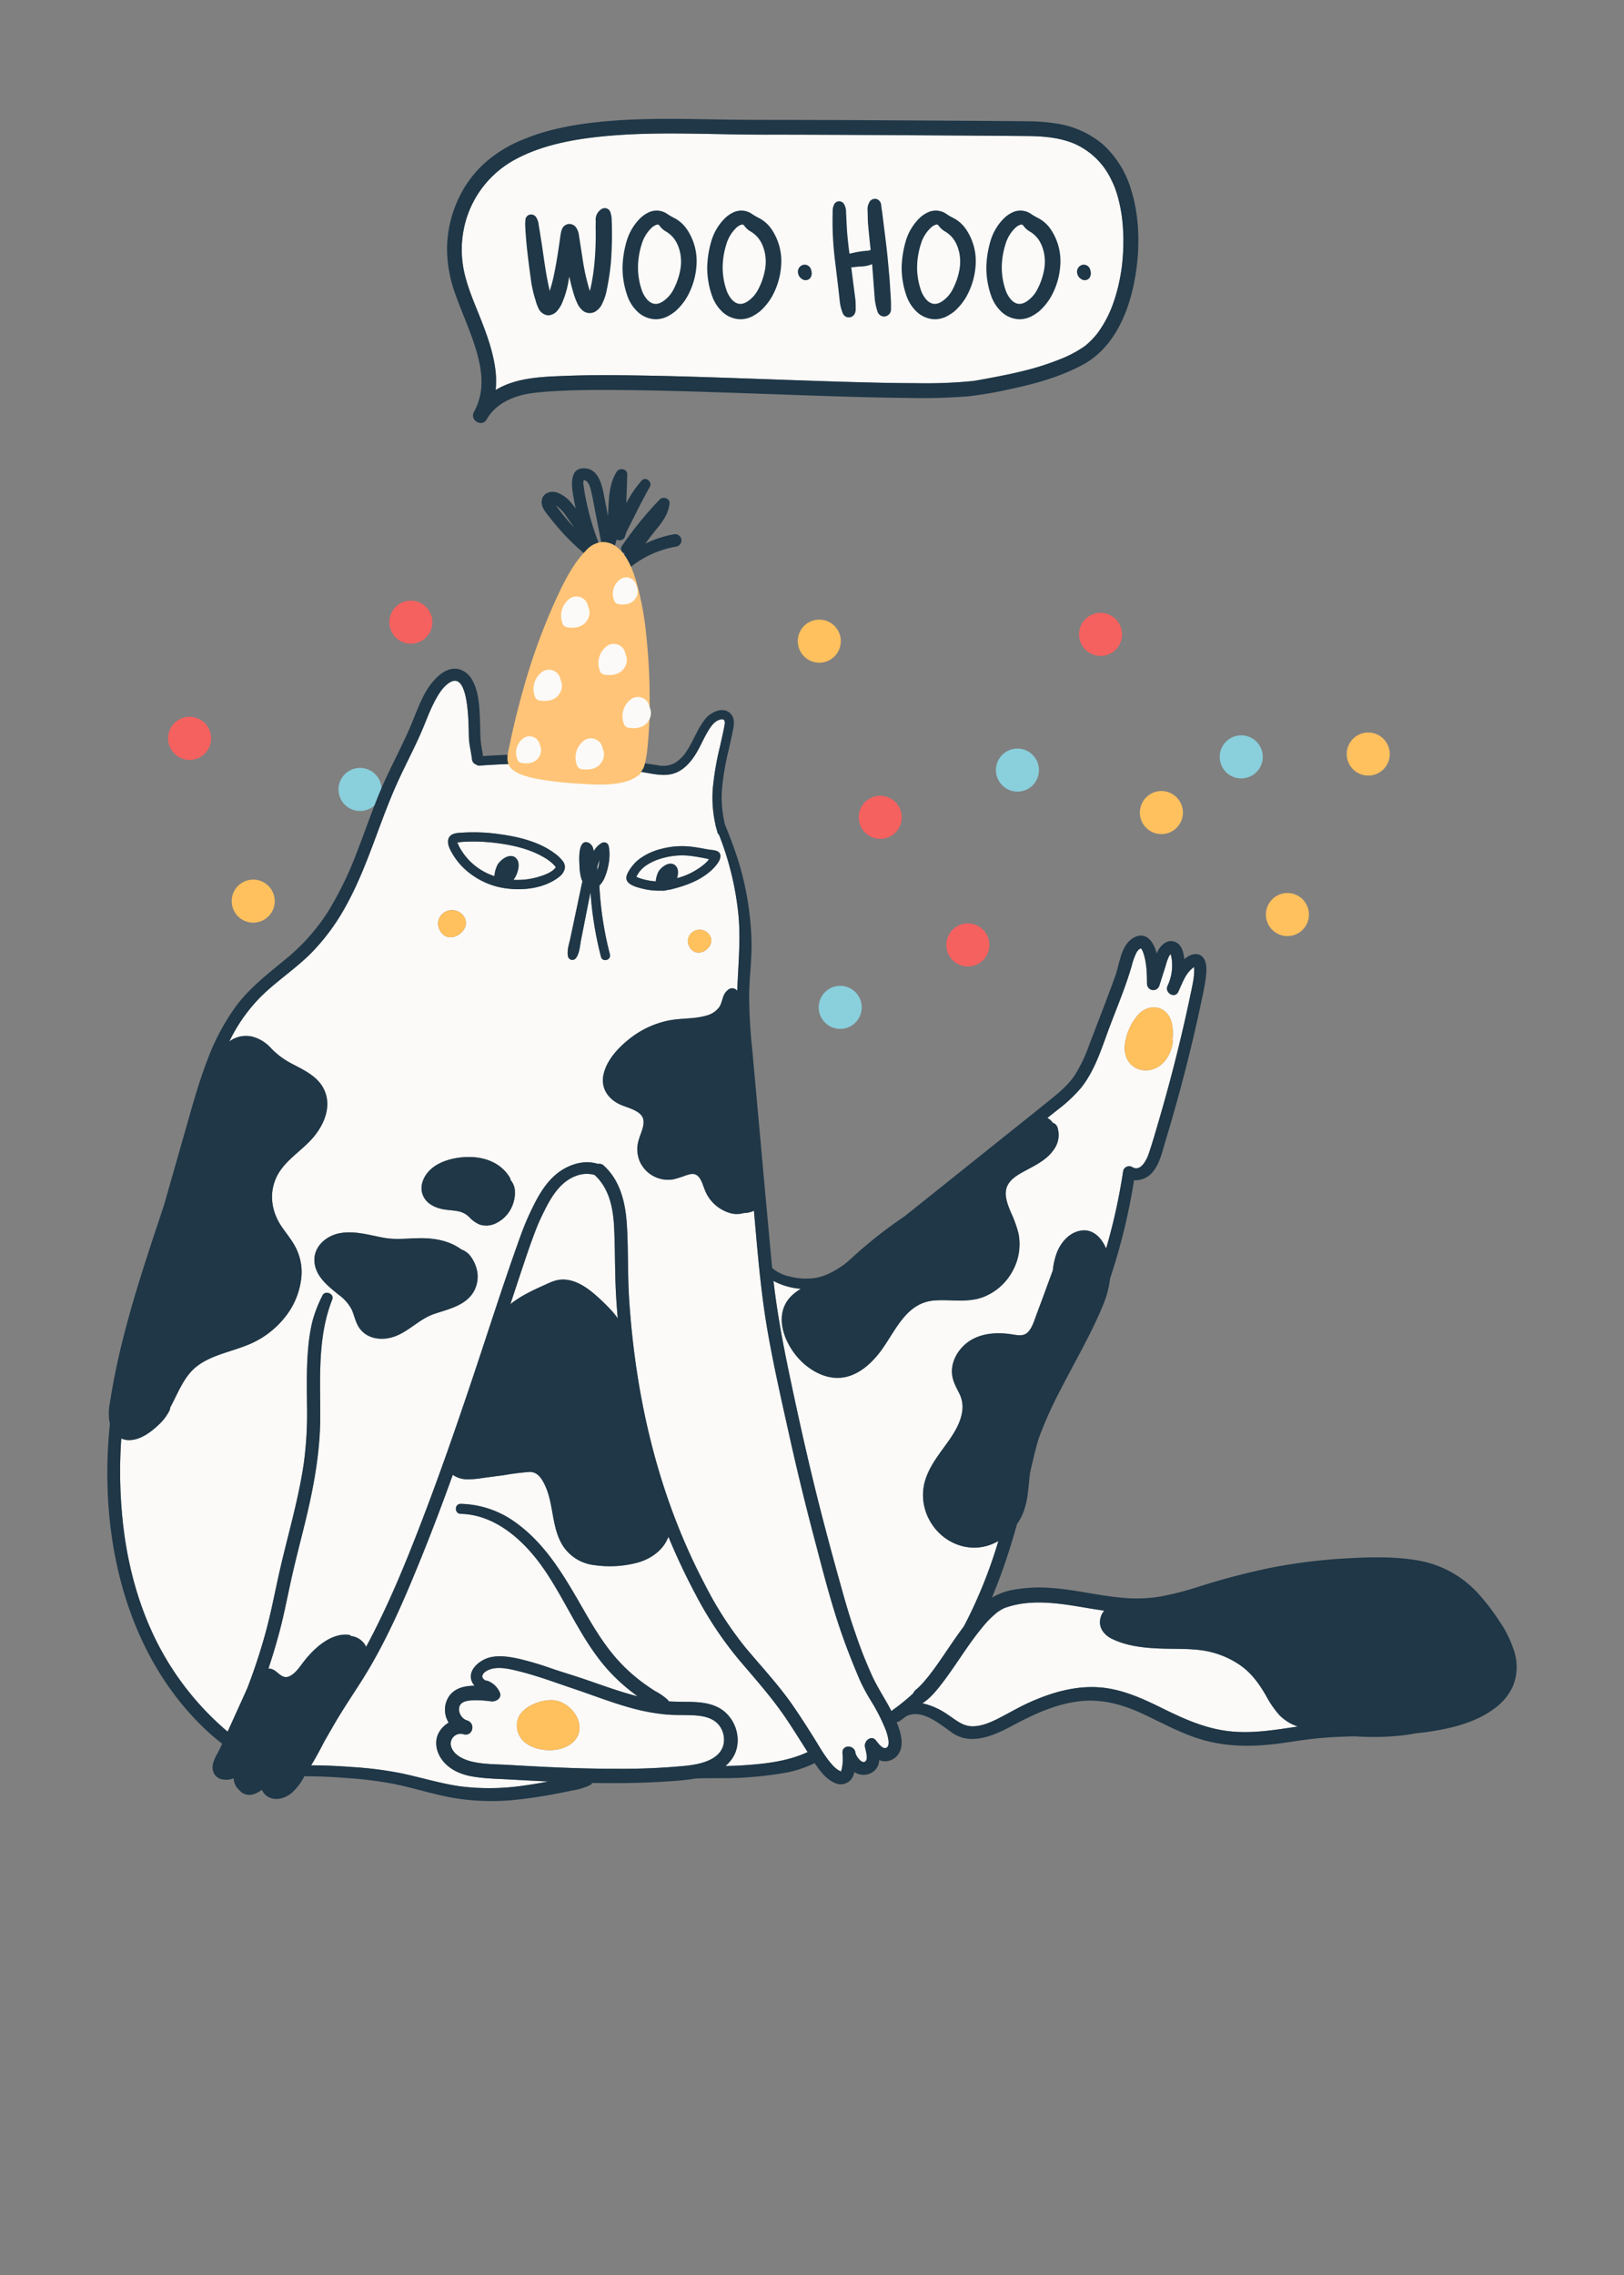 <svg id="Layer_1" data-name="Layer 1" xmlns="http://www.w3.org/2000/svg" viewBox="0 0 600 840"><rect x="0" y="0" width="600" height="840" fill="#808080" stroke="none"/><defs><style>.cls-1{fill:#8acfdc;}.cls-2{fill:#f4615f;}.cls-3{fill:#ffc05e;}.cls-4{fill:#fbfaf8;}.cls-5{fill:#1f3747;}.cls-6{fill:none;}.cls-7{fill:#ffc477;}</style></defs><path class="cls-1" d="M133.015,283.537a7.951,7.951,0,1,0,7.95,7.95A7.96,7.96,0,0,0,133.015,283.537Z"/><path class="cls-2" d="M357.582,340.953a7.951,7.951,0,1,0,7.95,7.951A7.96,7.96,0,0,0,357.582,340.953Z"/><path class="cls-2" d="M406.608,226.291a7.95,7.95,0,1,0,7.95,7.951A7.96,7.96,0,0,0,406.608,226.291Z"/><path class="cls-2" d="M70.054,264.674a7.951,7.951,0,1,0,7.95,7.951A7.96,7.96,0,0,0,70.054,264.674Z"/><path class="cls-1" d="M458.586,271.512a7.95,7.95,0,1,0,7.95,7.95A7.959,7.959,0,0,0,458.586,271.512Z"/><circle class="cls-1" cx="375.901" cy="284.347" r="7.95"/><circle class="cls-1" cx="310.425" cy="371.949" r="7.95" transform="translate(-55.571 54.528) rotate(-9.217)"/><path class="cls-3" d="M93.553,324.772a7.951,7.951,0,1,0,7.95,7.951A7.96,7.96,0,0,0,93.553,324.772Z"/><path class="cls-3" d="M475.648,329.731a7.951,7.951,0,1,0,7.95,7.951A7.96,7.96,0,0,0,475.648,329.731Z"/><path class="cls-3" d="M310.647,236.735a7.951,7.951,0,1,0-7.95,7.951A7.96,7.96,0,0,0,310.647,236.735Z"/><path class="cls-3" d="M429.086,292.076a7.951,7.951,0,1,0,7.95,7.951A7.96,7.96,0,0,0,429.086,292.076Z"/><path class="cls-3" d="M505.51,270.469a7.951,7.951,0,1,0,7.951,7.951A7.96,7.96,0,0,0,505.51,270.469Z"/><path class="cls-2" d="M325.216,293.832a7.951,7.951,0,1,0,7.951,7.951A7.96,7.96,0,0,0,325.216,293.832Z"/><path class="cls-2" d="M151.791,221.772a7.951,7.951,0,1,0,7.951,7.951A7.96,7.96,0,0,0,151.791,221.772Z"/><path class="cls-4" d="M359.259,140.715c.052-.009.104-.015.157-.022l-.042.005C359.333,140.703,359.293,140.709,359.259,140.715Z"/><path class="cls-4" d="M359.484,140.683l-.069.01C359.71,140.658,359.633,140.664,359.484,140.683Z"/><path class="cls-4" d="M414.488,80.015c-.012-.079-.075-.539-.087-.623q-.142-.955-.314-1.904c-.245-1.351-.537-2.693-.886-4.021-.318-1.21-.683-2.409-1.105-3.588q-.162-.452-.335-.899c-.037-.095-.168-.415-.221-.549q-.421-.978-.898-1.93a27.224,27.224,0,0,0-13.098-13.159c-5.271-2.423-11.493-3.035-17.518-3.105q-1.203-.012-2.406-.022-22.519-.194-45.039-.304c-16.654-.095-33.309-.205-49.963-.186-20.844.025-41.845-1.466-62.611.918-10.578,1.214-21.547,3.556-30.749,8.86a37.464,37.464,0,0,0-18.021,25.685,38.774,38.774,0,0,0,.36,15.702c1.392,5.957,3.936,11.612,6.162,17.288,2.311,5.894,4.429,11.881,5.247,18.187a33.234,33.234,0,0,1,.114,7.649c7.53-4.597,16.889-4.881,25.47-5.221,9.622-.38,19.264-.293,28.89-.129,11.595.198,23.186.568,34.776.966,11.758.403,23.514.846,35.272,1.216,10.273.323,20.551.613,30.83.639a178.513,178.513,0,0,0,20.991-.782l.025-.003q.057-.008.11-.015c.054-.007.108-.015.163-.023.246-.038.492-.075.737-.116,1.887-.317,3.769-.677,5.65-1.028,4.284-.801,8.558-1.665,12.782-2.737a97.523,97.523,0,0,0,12.565-4.031,43.285,43.285,0,0,0,9.314-4.892c.049-.035.083-.06.109-.079l.045-.036q.199-.159.396-.321.344-.285.679-.583.674-.599,1.306-1.242.733-.743,1.41-1.538c.2-.234.394-.473.589-.711.021-.025.129-.163.196-.247.065-.086.172-.228.191-.254a41.859,41.859,0,0,0,4.174-7.141c.55-1.195.947-2.176,1.466-3.632q.772-2.163,1.373-4.382a68.056,68.056,0,0,0,1.788-8.836c.012-.097.042-.337.05-.4.018-.151.037-.303.054-.454q.071-.606.132-1.213.107-1.06.184-2.124.165-2.263.198-4.534a73.079,73.079,0,0,0-.408-8.945Q414.563,80.598,414.488,80.015Z"/><path class="cls-5" d="M417.865,69.943A36.424,36.424,0,0,0,407.33,53.188a34.512,34.512,0,0,0-17.388-7.63,70.307,70.307,0,0,0-9.916-.778c-13.759-.137-27.518-.208-41.278-.29-17.491-.105-34.983-.213-52.475-.223-8-.005-15.993-.043-23.992-.199-11.899-.232-23.826-.406-35.703.496-11.338.861-22.883,2.566-33.433,6.99a48.371,48.371,0,0,0-14.489,9.025,41.76,41.76,0,0,0-9.831,14.014A44.712,44.712,0,0,0,165.16,91.626a49.29,49.29,0,0,0,3.161,17.229c2.084,5.856,4.646,11.532,6.638,17.422,1.929,5.703,3.477,11.78,2.744,17.845a22.309,22.309,0,0,1-2.592,7.969c-1.678,3.082,2.969,5.812,4.71,2.753,3.28-5.762,9.62-8.554,15.925-9.559.328-.052.657-.099.985-.148l.016-.002c.148-.018.295-.038.443-.056q1.166-.144,2.335-.254c1.738-.167,3.479-.292,5.222-.393,9.253-.535,18.541-.497,27.804-.386,11.556.139,23.11.484,34.66.868,12.023.399,24.045.854,36.068,1.25,10.674.351,21.351.675,32.03.76a213.125,213.125,0,0,0,22.546-.601,150.707,150.707,0,0,0,16.899-2.995c8.688-1.875,17.314-4.407,25.191-8.6,10.705-5.698,16.231-17.409,18.732-28.802C421.229,94.306,421.462,81.377,417.865,69.943Zm-3.028,24.719q-.078,1.063-.184,2.124-.061.607-.132,1.213c-.018.151-.036.303-.054.454-.007.062-.038.302-.05.4a68.056,68.056,0,0,1-1.788,8.836q-.604,2.216-1.373,4.382c-.519,1.456-.916,2.437-1.466,3.632a41.859,41.859,0,0,1-4.174,7.141c-.019.026-.126.167-.191.254-.067.084-.175.222-.196.247-.195.238-.389.477-.589.711q-.678.793-1.41,1.538-.633.642-1.306,1.242-.335.297-.679.583-.196.163-.396.321l-.045.036c-.025.018-.06.043-.109.079a43.285,43.285,0,0,1-9.314,4.892,97.523,97.523,0,0,1-12.565,4.031c-4.225,1.072-8.499,1.937-12.782,2.737-1.881.352-3.763.711-5.65,1.028-.245.041-.491.078-.737.116-.054.008-.108.016-.163.023.149-.019.226-.025-.069.01-.052.007-.105.013-.157.022.034-.006.075-.012.115-.018l-.025.003a178.513,178.513,0,0,1-20.991.782c-10.279-.026-20.557-.316-30.83-.639-11.758-.37-23.515-.813-35.272-1.216-11.589-.397-23.181-.768-34.776-.966-9.626-.164-19.267-.252-28.89.129-8.581.339-17.94.624-25.47,5.221a33.234,33.234,0,0,0-.114-7.649c-.818-6.306-2.936-12.293-5.247-18.187-2.225-5.675-4.77-11.331-6.162-17.288a38.774,38.774,0,0,1-.36-15.702,37.464,37.464,0,0,1,18.021-25.685c9.202-5.304,20.171-7.646,30.749-8.86,20.766-2.384,41.767-.893,62.611-.918,16.654-.02,33.309.091,49.963.186q22.52.129,45.039.304,1.203.01,2.406.022c6.025.071,12.246.683,17.518,3.105A27.224,27.224,0,0,1,410.642,66.5q.476.952.898,1.93c.053.134.184.454.221.549q.173.447.335.899c.422,1.179.787,2.377,1.105,3.588.349,1.328.641,2.671.886,4.021q.172.949.314,1.904c.013.084.075.545.087.623q.074.583.138,1.168a73.079,73.079,0,0,1,.408,8.945Q415.001,92.397,414.836,94.662Z"/><path class="cls-5" d="M359.416,140.693l.069-.01q-.053.007-.11.015Z"/><path class="cls-6" d="M275.138,83.568l-.014-.019c-.528-.704-.659-.75-1.5-.486a5.536,5.536,0,0,0-1.989,1.449,13.623,13.623,0,0,0-3.293,5.74l-.008.025a28.911,28.911,0,0,0-1.338,8.332,25.498,25.498,0,0,0,1.267,8.084,10.556,10.556,0,0,0,2.154,3.945c1.765,1.874,3.68,2.072,5.851.603a11.661,11.661,0,0,0,3.785-4.257l.004-.007a25.197,25.197,0,0,0,2.596-7.512,16.558,16.558,0,0,0-.066-6.082c-.828-3.762-2.503-6.28-5.268-7.908A7.261,7.261,0,0,1,275.138,83.568Z"/><path class="cls-6" d="M346.976,83.568l-.015-.019c-.527-.703-.658-.75-1.5-.486a5.537,5.537,0,0,0-1.989,1.449,13.622,13.622,0,0,0-3.293,5.74l-.008.025a28.911,28.911,0,0,0-1.338,8.332,25.492,25.492,0,0,0,1.267,8.084,10.548,10.548,0,0,0,2.154,3.945c1.765,1.874,3.679,2.072,5.851.603a11.661,11.661,0,0,0,3.785-4.257l.004-.007a25.198,25.198,0,0,0,2.596-7.511,16.565,16.565,0,0,0-.066-6.083c-.828-3.762-2.503-6.28-5.268-7.908A7.259,7.259,0,0,1,346.976,83.568Z"/><path class="cls-6" d="M243.853,83.568l-.015-.019c-.527-.703-.658-.75-1.5-.486a5.536,5.536,0,0,0-1.989,1.449,13.623,13.623,0,0,0-3.293,5.74l-.008.025a28.921,28.921,0,0,0-1.338,8.331,25.512,25.512,0,0,0,1.267,8.084,10.56,10.56,0,0,0,2.154,3.945c1.765,1.874,3.679,2.071,5.852.603a11.66,11.66,0,0,0,3.785-4.258l.004-.007a25.193,25.193,0,0,0,2.596-7.512,16.558,16.558,0,0,0-.066-6.082c-.828-3.762-2.503-6.28-5.268-7.908A7.259,7.259,0,0,1,243.853,83.568Z"/><path class="cls-6" d="M378.262,83.568l-.015-.019c-.527-.703-.658-.75-1.5-.486a5.537,5.537,0,0,0-1.989,1.449,13.624,13.624,0,0,0-3.293,5.74l-.008.025a28.915,28.915,0,0,0-1.338,8.332,25.498,25.498,0,0,0,1.267,8.084,10.549,10.549,0,0,0,2.154,3.945c1.765,1.874,3.679,2.072,5.851.603a11.659,11.659,0,0,0,3.785-4.257l.004-.007a25.193,25.193,0,0,0,2.596-7.512,16.556,16.556,0,0,0-.066-6.082c-.828-3.762-2.503-6.28-5.268-7.908A7.261,7.261,0,0,1,378.262,83.568Z"/><path class="cls-5" d="M225.586,78.601a2.224,2.224,0,0,0-1.439-1.645,2.316,2.316,0,0,0-2.262.493,4.517,4.517,0,0,0-1.823,3.572l.004.105a17.606,17.606,0,0,1,.013,1.787c-.009.333-.017.666-.017,1.022a112.544,112.544,0,0,1-.439,13.192,74.814,74.814,0,0,1-1.379,9.009c-.104.443-.206.877-.322,1.295q-.038-.114-.076-.228l-.069-.207a78.981,78.981,0,0,1-2.546-11.506l-1.334-8.6-.006-.035a6.264,6.264,0,0,0-1.066-2.874,3.026,3.026,0,0,0-2.636-1.28,2.97,2.97,0,0,0-2.422,1.604l-.017.032a6.811,6.811,0,0,0-.541,1.803c-.029.146-.058.294-.09.441l-.019.106c-.677,4.809-1.445,10.259-2.574,15.458a51.254,51.254,0,0,1-1.442,5.257c-.107-.459-.2-.922-.291-1.381l-.033-.165c-.905-4.072-1.517-8.321-2.109-12.43-.178-1.24-.357-2.478-.543-3.713l-.004-.029c-.17-.987-.327-1.992-.48-2.963-.176-1.127-.359-2.293-.557-3.405-.019-.117-.038-.234-.056-.35a6.226,6.226,0,0,0-.867-2.661A2.187,2.187,0,0,0,196.23,79.2a2.09,2.09,0,0,0-2.089,1.772l-.019.118a19.25,19.25,0,0,0-.082,2.153l.001.062c.304,6.77,1.251,13.716,2.088,19.853a43.881,43.881,0,0,0,1.745,7.753,15.956,15.956,0,0,0,.959,2.704l.022.046a4.463,4.463,0,0,0,3.429,2.753q.162.015.323.015a4.655,4.655,0,0,0,3.58-2.063,10.256,10.256,0,0,0,1.525-2.604l.01-.022a34.289,34.289,0,0,0,2.164-7.106l.439-2.526c.404,1.863.846,3.643,1.334,5.371a28.975,28.975,0,0,0,1.553,4.348l.027.057a7.74,7.74,0,0,0,1.695,2.461,4.063,4.063,0,0,0,5.546.324,6.505,6.505,0,0,0,2.133-2.827,17.976,17.976,0,0,0,1.503-4.515,93.867,93.867,0,0,0,1.579-10.219l.003-.033a139.398,139.398,0,0,0,.302-15.927A9.06,9.06,0,0,0,225.586,78.601Z"/><path class="cls-5" d="M249.037,80.457a23.574,23.574,0,0,1-2.506-1.461,6.838,6.838,0,0,0-7.028-.5,11.099,11.099,0,0,0-3.052,2.174l-.047.045a19.7,19.7,0,0,0-4.699,7.707l-.01.03a37.603,37.603,0,0,0-1.697,10.226l-.002.044.001.044A31.398,31.398,0,0,0,231.87,109.47a14.647,14.647,0,0,0,3.185,5.128,10.097,10.097,0,0,0,7.225,3.286,9.953,9.953,0,0,0,5.123-1.496,17.564,17.564,0,0,0,1.992-1.352l.074-.059a21.712,21.712,0,0,0,4.358-5.3l.025-.044a27.305,27.305,0,0,0,3.506-12.255,20.951,20.951,0,0,0-3.5-12.61A12.721,12.721,0,0,0,249.037,80.457Zm2.265,12.925a16.558,16.558,0,0,1,.066,6.082,25.193,25.193,0,0,1-2.596,7.512l-.004.007a11.66,11.66,0,0,1-3.785,4.258c-2.173,1.468-4.087,1.27-5.852-.603a10.56,10.56,0,0,1-2.154-3.945,25.512,25.512,0,0,1-1.267-8.084,28.921,28.921,0,0,1,1.338-8.331l.008-.025a13.623,13.623,0,0,1,3.293-5.74,5.536,5.536,0,0,1,1.989-1.449c.842-.264.973-.217,1.5.486l.015.019a7.259,7.259,0,0,0,2.181,1.906C248.8,87.102,250.475,89.621,251.302,93.382Z"/><path class="cls-5" d="M280.323,80.457a23.593,23.593,0,0,1-2.506-1.461,6.837,6.837,0,0,0-7.028-.5,11.087,11.087,0,0,0-3.052,2.174l-.047.045a19.7,19.7,0,0,0-4.699,7.707l-.01.03a37.593,37.593,0,0,0-1.697,10.226l-.002.044.001.044a31.408,31.408,0,0,0,1.873,10.703,14.643,14.643,0,0,0,3.186,5.128,10.093,10.093,0,0,0,7.224,3.286,9.953,9.953,0,0,0,5.123-1.496,17.53,17.53,0,0,0,1.992-1.352l.074-.059a21.716,21.716,0,0,0,4.358-5.3l.025-.044a27.305,27.305,0,0,0,3.506-12.255,20.952,20.952,0,0,0-3.5-12.61A12.719,12.719,0,0,0,280.323,80.457Zm2.265,12.925a16.558,16.558,0,0,1,.066,6.082,25.197,25.197,0,0,1-2.596,7.512l-.004.007a11.661,11.661,0,0,1-3.785,4.257c-2.172,1.468-4.086,1.27-5.851-.603a10.556,10.556,0,0,1-2.154-3.945,25.498,25.498,0,0,1-1.267-8.084,28.911,28.911,0,0,1,1.338-8.332l.008-.025a13.623,13.623,0,0,1,3.293-5.74,5.536,5.536,0,0,1,1.989-1.449c.841-.263.973-.217,1.5.486l.014.019a7.261,7.261,0,0,0,2.181,1.906C280.085,87.102,281.76,89.621,282.588,93.382Z"/><path class="cls-5" d="M299.843,100.41a4.363,4.363,0,0,0-.228-1.012,2.486,2.486,0,0,0-2.712-1.645l-.151.034a2.61,2.61,0,0,0-1.961,2.434,3.225,3.225,0,0,0,1.835,2.99,2.045,2.045,0,0,0,.996.253,2.277,2.277,0,0,0,.726-.121,2.128,2.128,0,0,0,1.319-1.203l.028-.075a3.441,3.441,0,0,0,.127-.544,1.253,1.253,0,0,1,.022-.125l.115-.346-.071-.358C299.867,100.599,299.856,100.505,299.843,100.41Z"/><path class="cls-5" d="M328.675,103.101l-.004-.046c-.12-1.245-.232-2.49-.343-3.733-.23-2.562-.469-5.212-.772-7.786-.277-2.378-.58-4.787-.873-7.117-.254-2.025-.517-4.119-.759-6.156l-.009-.064c-.148-.887-.287-1.724-.357-2.557l-.014-.112a2.487,2.487,0,0,0-1.663-2.042,2.391,2.391,0,0,0-2.865,1.531,4.805,4.805,0,0,0-.5,2.294l.001.062c.036.8.055,1.621.073,2.415.018.809.037,1.647.075,2.478l.004.065c.292,3.142.595,6.391.966,9.581.008.074.024.229.036.375-.093.035-.19.069-.265.096l-.612.167a35.98,35.98,0,0,0-6.513,1.026q-.216.048-.431.096c-.338-2.419-.614-4.867-.82-7.281-.146-1.754-.229-3.55-.31-5.287-.041-.881-.082-1.763-.13-2.644a5.725,5.725,0,0,0-.715-3.041l-.035-.056a2.147,2.147,0,0,0-1.811-1.057h-.136l-.133.026A2.07,2.07,0,0,0,308.078,75.7a5.749,5.749,0,0,0-.346,1.058l-.027.139a14.05,14.05,0,0,0-.088,1.955,117.762,117.762,0,0,0,.751,16.346l.2,1.646c.586,4.814,1.192,9.793,1.726,14.724a15.524,15.524,0,0,0,1.133,4.227l.042.091a2.335,2.335,0,0,0,2.126,1.297,2.68,2.68,0,0,0,.442-.037,2.377,2.377,0,0,0,1.866-1.587l.028-.075a3.402,3.402,0,0,0,.219-1.103c0-1.116,0-2.27-.077-3.428l-1.339-10.438c-.04-.433-.098-.838-.154-1.23-.027-.188-.053-.371-.077-.552.495-.041.984-.096,1.461-.149.667-.074,1.298-.144,1.907-.178a11.888,11.888,0,0,0,4.349-.865c.024.238.039.486.055.745.008.134.017.267.026.406l.89,11.788.003.033a22.871,22.871,0,0,0,1.021,4.577l.047.128a2.581,2.581,0,0,0,2.45,1.648,2.626,2.626,0,0,0,2.478-2.409l.008-1.264c0-.974,0-1.98-.077-2.977Z"/><path class="cls-5" d="M352.161,80.457a23.574,23.574,0,0,1-2.506-1.461,6.837,6.837,0,0,0-7.028-.5,11.086,11.086,0,0,0-3.052,2.174l-.047.045a19.699,19.699,0,0,0-4.699,7.707l-.01.03a37.593,37.593,0,0,0-1.697,10.226l-.002.044.001.044a31.402,31.402,0,0,0,1.874,10.703,14.648,14.648,0,0,0,3.186,5.128,10.094,10.094,0,0,0,7.224,3.286,9.953,9.953,0,0,0,5.123-1.496,17.577,17.577,0,0,0,1.992-1.352l.074-.06a21.711,21.711,0,0,0,4.358-5.3l.025-.044a27.306,27.306,0,0,0,3.506-12.255,20.955,20.955,0,0,0-3.5-12.61A12.721,12.721,0,0,0,352.161,80.457Zm2.265,12.925a16.565,16.565,0,0,1,.066,6.083,25.198,25.198,0,0,1-2.596,7.511l-.004.007a11.661,11.661,0,0,1-3.785,4.257c-2.172,1.468-4.087,1.271-5.851-.603a10.548,10.548,0,0,1-2.154-3.945,25.492,25.492,0,0,1-1.267-8.084,28.911,28.911,0,0,1,1.338-8.332l.008-.025a13.622,13.622,0,0,1,3.293-5.74,5.537,5.537,0,0,1,1.989-1.449c.842-.264.973-.217,1.5.486l.015.019a7.259,7.259,0,0,0,2.181,1.906C351.923,87.102,353.598,89.621,354.426,93.382Z"/><path class="cls-5" d="M383.446,80.457a23.605,23.605,0,0,1-2.506-1.461,6.837,6.837,0,0,0-7.027-.5,11.086,11.086,0,0,0-3.052,2.174l-.047.045a19.702,19.702,0,0,0-4.699,7.707l-.01.03a37.605,37.605,0,0,0-1.697,10.226l-.002.044.001.044a31.399,31.399,0,0,0,1.874,10.703,14.646,14.646,0,0,0,3.186,5.128,10.094,10.094,0,0,0,7.224,3.286,9.954,9.954,0,0,0,5.123-1.496,17.521,17.521,0,0,0,1.992-1.352l.074-.059a21.717,21.717,0,0,0,4.357-5.3l.025-.044a27.306,27.306,0,0,0,3.506-12.255,20.956,20.956,0,0,0-3.5-12.61A12.719,12.719,0,0,0,383.446,80.457Zm2.265,12.925a16.556,16.556,0,0,1,.066,6.082,25.193,25.193,0,0,1-2.596,7.512l-.004.007a11.659,11.659,0,0,1-3.785,4.257c-2.172,1.468-4.087,1.271-5.851-.603a10.549,10.549,0,0,1-2.154-3.945,25.498,25.498,0,0,1-1.267-8.084,28.915,28.915,0,0,1,1.338-8.332l.008-.025a13.624,13.624,0,0,1,3.293-5.74,5.537,5.537,0,0,1,1.989-1.449c.842-.264.973-.217,1.5.486l.015.019a7.261,7.261,0,0,0,2.182,1.906C383.209,87.102,384.884,89.621,385.711,93.382Z"/><path class="cls-5" d="M403.01,100.693c-.019-.094-.03-.188-.043-.283a4.359,4.359,0,0,0-.229-1.012,2.486,2.486,0,0,0-2.711-1.645l-.151.034a2.61,2.61,0,0,0-1.961,2.434,3.225,3.225,0,0,0,1.835,2.99,2.046,2.046,0,0,0,.996.253,2.274,2.274,0,0,0,.726-.121A2.129,2.129,0,0,0,402.79,102.14l.027-.074a3.43,3.43,0,0,0,.127-.544c.007-.043.012-.087.022-.125l.115-.346Z"/><path class="cls-4" d="M216.824,314.19c-.113.016-.178.028-.206.036C216.908,314.194,217.099,314.151,216.824,314.19Z"/><path class="cls-4" d="M215.793,314.085a.088.088,0,0,0-.01.066A.141.141,0,0,1,215.793,314.085Z"/><path class="cls-4" d="M221.203,319.492c.127-.616.248-1.301.343-2.003-.239.59-.44,1.192-.632,1.762a8.567,8.567,0,0,0-.241.872q.034.627.029,1.253C220.968,320.503,221.151,319.74,221.203,319.492Z"/><path class="cls-4" d="M217.663,314.005c.048-.036.064-.075.031-.118-.015-.02-.045-.029-.031.108Z"/><path class="cls-4" d="M262.672,316.161a.455.455,0,0,0,.038-.082.221.221,0,0,0-.018-.03c-.013.028-.023.052-.031.071C262.663,316.131,262.668,316.147,262.672,316.161Z"/><path class="cls-4" d="M262.691,316.048c-.029-.036-.046-.013-.031.063C262.67,316.09,262.681,316.069,262.691,316.048Z"/><path class="cls-4" d="M236.204,324.212a22.097,22.097,0,0,0,2.908.794,22.649,22.649,0,0,0,3.169.426,9.709,9.709,0,0,1,.927-3.422,1.835,1.835,0,0,1,.197-.371,1.873,1.873,0,0,1,.256-.345c1.32-1.657,4.089-3.458,5.94-1.629,1.18,1.166,1,3.073.533,4.585a25.966,25.966,0,0,0,10.379-5.422,10.786,10.786,0,0,0,1.454-1.565c-.434-.108-.865-.236-1.238-.306-.776-.146-1.551-.294-2.328-.433-1.463-.262-2.93-.497-4.413-.615a26.114,26.114,0,0,0-8.894.865,20.13,20.13,0,0,0-6.35,2.77,10.387,10.387,0,0,0-3.481,3.914,3.143,3.143,0,0,0-.131.303c.023.013.046.026.069.038A8.301,8.301,0,0,0,236.204,324.212Z"/><path class="cls-4" d="M234.652,323.516c-.01-.068-.031-.104-.074-.086C234.518,323.456,234.536,323.467,234.652,323.516Z"/><path class="cls-4" d="M441.01,356.418c-.006-.021-.012-.043-.019-.064l-.004-.007C440.846,356.298,440.81,356.348,441.01,356.418Z"/><path class="cls-4" d="M353.594,603.97c.801-1.126,1.614-2.262,2.449-3.387q.498-.919.983-1.845A177.12,177.12,0,0,0,368.86,568.991a20.28,20.28,0,0,1-2.172,1.075c-8.816,3.708-18.693-.414-23.212-8.65a19.204,19.204,0,0,1-2.068-13.238c1.069-5.047,4.134-9.354,7.116-13.445,2.956-4.056,6.146-8.352,6.953-13.441a11.104,11.104,0,0,0-1.107-6.885c-1.229-2.43-2.52-4.723-2.657-7.507-.235-4.772,2.703-9.316,6.614-11.838,4.478-2.887,10.128-3.171,15.253-2.419,2.357.346,4.771.999,6.494-1.087,1.462-1.769,2.132-4.226,2.928-6.334,2.04-5.405,4.004-10.836,6.009-16.253a2.111,2.111,0,0,1,.018-.435,25.498,25.498,0,0,1,1.542-6.278c1.62-3.934,4.893-7.531,9.37-7.948,3.348-.312,6.074,1.91,7.691,4.654A18.814,18.814,0,0,1,408.668,461a218.975,218.975,0,0,0,6.311-28.744,2.274,2.274,0,0,1,3.321-1.351c3.098,1.955,5.34-2.67,6.101-4.911,1.404-4.136,2.602-8.354,3.829-12.545q6.678-22.805,11.576-46.083c.401-1.908.951-4.431,1.171-6.067a24.516,24.516,0,0,0,.227-2.815,10.096,10.096,0,0,0-.057-1.419,8.768,8.768,0,0,0-1.167.954c-2.321,2.227-3.309,5.395-4.677,8.224-1.275,2.638-5.166.33-3.921-2.292a17.55,17.55,0,0,0,1.499-9.964,10.584,10.584,0,0,0-.285-1.385c-.01-.035-.075-.154-.13-.28-.022.021-.045.044-.069.07a4.051,4.051,0,0,0-.569.86,17.575,17.575,0,0,0-1.09,3.095q-1.206,3.794-2.411,7.588a2.326,2.326,0,0,1-4.548-.616c-.048-4.006-.124-7.82-1.381-11.513-.025-.074-.278-.693-.218-.579-.068-.145-.138-.289-.216-.428-.093-.167-.193-.327-.297-.487-.335-.514.266.404-.07-.07-.026-.037-.046-.066-.063-.092l-.018,0-.028.01c.043.078-.032.064-.087.031l-.026.01c-.125.082-.447.279-.493.311-.089.062-.143.097-.176.117-.027.029-.07.073-.143.143a4.932,4.932,0,0,0-.78,1.149,23.341,23.341,0,0,0-1.635,4.573c-2.129,7.455-5.137,14.622-7.896,21.865-3.02,7.93-5.503,16.654-10.9,23.364a54.58,54.58,0,0,1-8.761,8.164q-1.808,1.443-3.618,2.883a6.085,6.085,0,0,1,2.022,1.832,2.524,2.524,0,0,1,1.674,1.605,9.101,9.101,0,0,1-1.174,8.031c-2.506,3.857-6.735,5.896-10.654,8.005-3.191,1.718-6.975,3.823-7.24,7.86-.174,2.659.944,5.278,1.936,7.685a42.861,42.861,0,0,1,2.77,7.732,20.572,20.572,0,0,1-2.414,14.173,20.872,20.872,0,0,1-10.704,9.253c-5.71,2.143-11.892.802-17.807,1.211-10.968.758-14.644,11.817-20.465,19.326-3.184,4.108-7.574,8.006-12.835,9.014-5.289,1.013-10.322-1.112-14.396-4.397-7.025-5.665-12.95-18.148-5.225-25.663a17.74,17.74,0,0,1,3.437-2.562,25.834,25.834,0,0,1-10.126-2.913c1.3,11.374,3.385,22.64,5.73,33.844,2.711,12.954,5.555,25.897,8.655,38.764,3.109,12.903,6.533,25.728,10.1,38.512,1.782,6.384,3.563,12.757,5.784,19.006a161.565,161.565,0,0,0,6.522,16.427c2.05,4.227,4.65,8.152,6.812,12.304a3.051,3.051,0,0,1,.568-.523,73.702,73.702,0,0,0,7.429-6.051,3.557,3.557,0,0,1,1.149-1.438c-.467.353.155-.144.263-.238q.282-.247.555-.504c.423-.398.829-.812,1.224-1.238.817-.879,1.592-1.8,2.342-2.736C346.631,614.446,350.04,608.967,353.594,603.97Zm62.018-218.526a20.955,20.955,0,0,1,4.875-10.782c2.692-2.977,7.202-3.845,10.303-.866,2.569,2.468,2.748,6.709,2.409,10.104a3.032,3.032,0,0,1,.057,1.192c-.755,5.205-4.612,10.391-10.353,10.093C417.643,394.911,414.93,390.372,415.613,385.444Z"/><path class="cls-4" d="M327.125,638.46a68.04,68.04,0,0,0-5.011-9.928,76.5,76.5,0,0,1-4.144-7.516c-2.463-5.674-4.758-11.433-6.812-17.268-4.245-12.06-7.354-24.573-10.62-36.926q-4.904-18.549-9.029-37.278c-2.764-12.447-5.592-24.885-7.809-37.444-2.236-12.664-3.423-25.386-4.549-38.186l-.605-6.871a8.946,8.946,0,0,1-3.814.842,1.879,1.879,0,0,1-.396.121,9.238,9.238,0,0,1-4.833-.17,15.497,15.497,0,0,1-4.155-2.07,14.256,14.256,0,0,1-5.058-6.701c-.714-1.741-1.355-4.485-3.225-5.361-1.131-.53-2.469-.095-3.585.261a45.905,45.905,0,0,1-4.488,1.435,11.429,11.429,0,0,1-12.587-6.487,11.589,11.589,0,0,1-.419-8.028c.635-2.344,2.163-5.007,1.696-7.496-.626-3.34-5.927-4.341-8.579-5.573-4.547-2.113-7.276-6.15-6.08-11.288,1.222-5.252,5.55-9.853,9.682-13.073a34.285,34.285,0,0,1,14.461-6.684c4.504-.869,9.219-.478,13.647-1.747a8.462,8.462,0,0,0,4.983-3.261c1.274-2.049,1.011-4.579,3.099-6.207a2.354,2.354,0,0,1,3.491.274c.313-9.129,1.268-18.231.494-27.393a110.643,110.643,0,0,0-7.222-30.187,1.663,1.663,0,0,1-.559-.852q-.276-.926-.51-1.86c-.024-.058-.046-.116-.07-.174a1.658,1.658,0,0,1-.132-.666,45.234,45.234,0,0,1-1.05-13.453,106.02,106.02,0,0,1,2.642-15.522c.542-2.428,1.113-4.854,1.578-7.298.136-.716.51-2.069-.149-2.633-.474-.405-1.341-.142-1.844.057-1.843.726-2.985,2.474-3.971,4.098-1.151,1.895-2.078,3.913-3.097,5.88-1.845,3.561-4.253,7.193-7.919,9.09-4.277,2.213-8.939.824-13.43.141a265.097,265.097,0,0,0-59.992-2.372,1.464,1.464,0,0,1-1.172-.379,2.219,2.219,0,0,1-1.594-1.897c-.307-2.604-.986-5.132-1.137-7.757-.186-3.246.336-24.72-6.815-20.821-2.689,1.467-4.496,4.569-5.873,7.184-1.557,2.958-2.742,6.083-4.011,9.169-3.05,7.416-6.943,14.476-10.199,21.807-6.422,14.457-10.57,29.864-18.169,43.804a79.021,79.021,0,0,1-13.258,18.155c-5.731,5.731-12.569,10.198-18.362,15.859a61.237,61.237,0,0,0-11.85,16.741,10.31,10.31,0,0,1,8.331-1.835,14.055,14.055,0,0,1,7.047,4.259,28.419,28.419,0,0,0,6.798,5.267c4.604,2.523,10.077,4.717,12.639,9.643,3.333,6.409.224,13.571-4.209,18.557-4.391,4.939-10.746,8.466-13.429,14.762-2.61,6.124-1.362,12.682,2.37,18,2.036,2.9,4.308,5.584,5.675,8.892a20.207,20.207,0,0,1,1.493,8.323,27.872,27.872,0,0,1-6.311,16.135,33.271,33.271,0,0,1-14.193,10.271c-5.882,2.34-12.488,3.519-17.703,7.287C67.975,507.907,65.86,514.26,62.861,519.754a2.028,2.028,0,0,1-.309,1.155c.289-.483-.182.36-.264.52-.099.192-.213.379-.324.564-.209.346-.431.685-.662,1.017a17.428,17.428,0,0,1-2.113,2.511c-3.02,2.977-7.324,6.388-11.822,6.208a6.787,6.787,0,0,1-2.558-.606,174.565,174.565,0,0,0,.474,29.951c1.626,15.966,5.758,31.844,13.15,46.137A105.913,105.913,0,0,0,84.1,639.38l6.112-13.473c.378-.833.747-1.689,1.141-2.535a215.518,215.518,0,0,0,6.754-20.504c1.907-6.944,3.256-13.986,4.808-21.011,1.547-7.003,3.382-13.936,5.087-20.901,1.68-6.862,3.232-13.765,4.253-20.76a137.989,137.989,0,0,0,1.172-21.117c-.056-6.971-.221-13.963.406-20.915a65.807,65.807,0,0,1,1.528-10.059,48.548,48.548,0,0,1,3.813-9.832c.994-1.978,4.413-.55,3.592,1.515-5.472,13.767-4.419,28.878-4.45,43.372-.029,13.642-2.609,26.908-5.864,40.106-1.591,6.453-3.277,12.883-4.723,19.371-1.489,6.679-2.745,13.39-4.511,20.007q-1.813,6.791-4.05,13.456a4.09,4.09,0,0,1,2.371.737c1.732,1.187,3.079,3.153,5.434,2.064,2.182-1.009,3.7-3.378,5.121-5.219,3.758-4.87,9.769-10.593,16.416-10.098a2.101,2.101,0,0,1,1.242.497,7.088,7.088,0,0,1,5.214,3.378,6.068,6.068,0,0,1,.284.625c8.356-15.468,15.005-31.868,21.271-48.267,6.974-18.25,13.325-36.732,19.504-55.263,4.846-14.533,9.511-29.133,14.625-43.574,1.48-4.18,2.958-8.397,4.829-12.422,2.454-5.277,5.212-10.843,9.689-14.714,4.226-3.654,10.288-5.837,15.756-4.087a2.333,2.333,0,0,1,2.113.593c6.186,5.581,8.064,13.865,8.562,21.863.571,9.166.25,18.367.848,27.544,2.387,36.635,10.837,72.808,28.035,105.408a131.069,131.069,0,0,0,14.971,23.198c5.841,6.992,12.053,13.6,17.277,21.091,2.599,3.726,5.04,7.559,7.474,11.394,2.219,3.495,4.267,7.328,6.999,10.457a11.897,11.897,0,0,0,2.345,2.167c.226.149,1.035.529,1.079.597a.311.311,0,0,0,.062.015,5.199,5.199,0,0,0,.237-.64,18.127,18.127,0,0,0,.325-6.243c-.165-3.14,4.496-3.015,4.809,0,.117,1.126,2.533,4.593,3.83,2.989.869-1.074-.12-4.039-.337-5.277-.367-2.087,2.36-4.42,4.028-2.345.835,1.038,2.804,3.917,4.266,2.497-.04.023.177-.268.281-.448,0-.049.122-.468.132-.547a2.048,2.048,0,0,0,.029-.396,8.101,8.101,0,0,0-.025-.987A17.727,17.727,0,0,0,327.125,638.46Zm-68.34-286.799c-2.423.448-4.141-1.325-4.581-3.5a1.85,1.85,0,0,1-.076-.477,1.212,1.212,0,0,1,0-.248,4.375,4.375,0,0,1,8.641-.709C263.098,349.084,261.009,351.25,258.785,351.662Zm-25.657-31.276a14.709,14.709,0,0,1,3.097-3.215,22.754,22.754,0,0,1,8.338-3.797,29.616,29.616,0,0,1,10.961-.73c2.052.248,4.081.63,6.112,1.012,1.124.211,3.111.165,3.976,1.045,1.837,1.869-1.273,5.197-2.519,6.388-4.136,3.955-9.852,6.022-15.313,7.325-.495.108-.994.193-1.495.262a4.769,4.769,0,0,1-1.544.198c-.116-.004-.228-.013-.335-.026a25.245,25.245,0,0,1-7.313-.798c-1.788-.454-5.604-1.377-5.683-3.79C231.369,322.965,232.412,321.405,233.129,320.386ZM161.84,341.068a5.009,5.009,0,0,1,5.231-4.984,5.061,5.061,0,0,1,5.045,4.039c.395,2.825-2.191,5.414-4.843,5.885-2.875.51-4.888-1.661-5.364-4.251a1.86,1.86,0,0,1-.068-.45A1.199,1.199,0,0,1,161.84,341.068Zm13.486,135.263c-2.854,5.701-9.556,6.984-15.011,8.857-5.255,1.804-9.014,6.168-14.168,8.154-4.61,1.776-10.348,1.313-13.37-3-1.446-2.063-1.824-4.572-2.848-6.825a15.996,15.996,0,0,0-4.888-5.519c-4.025-3.256-8.68-6.877-8.884-12.542-.188-5.236,4.375-9.142,9.184-10.081,5.622-1.097,11.045.67,16.534,1.663,5.141.93,10.337-.075,15.521.18,4.722.232,9.235,1.325,13.049,4.115.014.005.027.009.041.015a7.493,7.493,0,0,1,3.586,2.805,13.673,13.673,0,0,1,1.841,3.731A11.195,11.195,0,0,1,175.326,476.331ZM189.673,444.09a12.259,12.259,0,0,1-6.34,7.526,8.115,8.115,0,0,1-6.07.551,11.58,11.58,0,0,1-3.906-2.784,7.941,7.941,0,0,0-4.38-2.202c-1.646-.304-3.33-.35-4.98-.631-3.119-.531-6.358-2.018-7.685-5.073-1.379-3.175-.1-6.623,2.143-9.045,3.741-4.04,10.568-5.424,15.857-5.207,5.651.232,11.098,2.57,14.048,7.587a1.913,1.913,0,0,1,.275.872,6.976,6.976,0,0,1,1.513,3.213A11.731,11.731,0,0,1,189.673,444.09ZM206.55,323.806c-6.083,4.749-15.293,5.344-22.514,3.675a28.379,28.379,0,0,1-12.15-6.428,24.352,24.352,0,0,1-4.247-5.051c-1.071-1.702-2.587-4.158-1.97-6.248.705-2.388,4.043-2.248,6.03-2.365a67.083,67.083,0,0,1,13.172.659c6.753.943,14.009,2.688,19.642,6.737a14.82,14.82,0,0,1,3.467,3.232C209.509,320.137,208.413,322.351,206.55,323.806Zm15.489,29.479a130.293,130.293,0,0,1-3.872-23.9q-1.1,5.544-2.197,11.088-.664,3.365-1.323,6.731c-.412,2.096-.497,4.693-1.787,6.446a1.651,1.651,0,0,1-2.977-.389c-.534-2.247.366-4.633.836-6.845q.712-3.352,1.424-6.703,1.452-6.844,2.886-13.692a1.974,1.974,0,0,1,.188-.522c-1.04-2.193-1.113-5.104-1.193-7.367-.07-1.975-.17-8.773,3.676-6.846a3.55,3.55,0,0,1,1.564,2.547c.038.138.079.276.121.413a7.908,7.908,0,0,1,2.954-3.002,1.728,1.728,0,0,1,2.511,1.022c.833,3.521.039,8.014-1.276,11.315a9.002,9.002,0,0,1-2.128,3.397,125.835,125.835,0,0,0,3.891,25.397C225.891,354.511,222.592,355.413,222.039,353.285Z"/><path class="cls-4" d="M205.143,319.913c.06.088.07.12,0,0a1.789,1.789,0,0,0-.168-.211c-.172-.184-.339-.371-.518-.549a16.427,16.427,0,0,0-3.437-2.563c-5.39-3.186-11.829-4.621-17.98-5.361a64.783,64.783,0,0,0-11-.439,20.128,20.128,0,0,0-3.038.307c-.021.004-.052.013-.086.023a1.712,1.712,0,0,0,.2.314,5.338,5.338,0,0,1,.401.91,22.664,22.664,0,0,0,13.154,11.159,10.911,10.911,0,0,1,1.079-4.051,1.833,1.833,0,0,1,.195-.366,1.855,1.855,0,0,1,.249-.338c1.405-1.788,4.449-3.86,6.461-1.875,1.466,1.447.965,3.98.315,5.687a8.63,8.63,0,0,1-1.276,2.292,27.024,27.024,0,0,0,9.196-1.075c2.077-.622,4.809-1.546,6.228-3.269.355-.431.211-.26-.015-.664Z"/><path class="cls-4" d="M421.479,350.15l-.002-.002-.014-.021-.055-.011c-.082.003-.064.04-.023.069.05-.026.045-.019.009.005l.006.004c.028-.01.056-.021.087-.031Z"/><path class="cls-4" d="M272.909,612.709a135.066,135.066,0,0,1-15.928-24.028q-5.537-10.379-10.035-21.277c-.025.067-.046.134-.072.2-1.85,4.739-6.199,7.841-10.951,9.259a39.471,39.471,0,0,1-16.255,1.04,16.056,16.056,0,0,1-11.458-6.769c-4.72-7.024-3.385-16.239-7.296-23.584-1.171-2.2-2.625-4.139-5.338-4.057a92.676,92.676,0,0,0-9.298,1.167c-2.739.365-5.479.72-8.216,1.097a33.37,33.37,0,0,1-5.341.449,9.275,9.275,0,0,1-5.436-1.664c-3.619,10.053-7.386,20.053-11.393,29.957-6.441,15.92-13.289,32.026-22.561,46.542-3.179,4.978-6.471,9.856-9.463,14.954-1.398,2.381-2.768,4.777-4.132,7.178-.897,1.743-1.811,3.478-2.763,5.193q-.968,1.743-2.013,3.439c5.159.022,10.32.268,15.46.655a136.586,136.586,0,0,1,17.527,2.228c7.502,1.558,14.85,3.887,22.455,4.93a86.585,86.585,0,0,0,23.195-.344c3.012-.404,6.01-.921,8.995-1.496-4.582-.211-9.161-.459-13.734-.718-4.824-.273-9.751-.315-14.519-1.16-4.101-.727-8.138-2.472-10.775-5.806-2.509-3.171-3.389-7.575-.995-11.083a9.964,9.964,0,0,1,3.202-2.971,8.919,8.919,0,0,1,.319-9.99c2.155-2.825,5.651-3.609,9.238-3.627a5.539,5.539,0,0,1-.819-1.174c-2.142-4.176,2.268-7.998,5.884-9.114,3.693-1.14,8.011-.398,11.694.425a117.685,117.685,0,0,1,11.884,3.563c3.822,1.29,7.69,2.434,11.511,3.727,6.662,2.256,13.282,4.758,20.106,6.481q-.898-.653-1.78-1.328a67.605,67.605,0,0,1-9.178-8.419c-9.882-11.029-15.271-24.956-23.561-37.06-7.031-10.267-17.722-20.275-30.862-20.569-2.373-.053-2.377-3.697,0-3.688a35.673,35.673,0,0,1,20.563,7.082c11.646,8.446,18.524,21.113,25.57,33.301,3.713,6.422,7.646,12.784,12.762,18.2a62.681,62.681,0,0,0,8.123,7.244q2.371,1.765,4.875,3.339a21.895,21.895,0,0,1,4.547,3.144,2.527,2.527,0,0,1,.433.62c2.467.14,4.939.151,7.437.184,4.125.054,8.608.443,12.122,2.828,5.778,3.92,7.912,12.519,3.692,18.36a14.636,14.636,0,0,1-2.286,2.491c2.008-.036,4.013-.094,6.014-.221,8.177-.521,16.825-1.407,24.324-4.929-2.52-3.951-4.995-7.932-7.594-11.832C285.449,627.067,279.115,620.037,272.909,612.709Z"/><path class="cls-4" d="M421.6,350.126c.047-.006.105-.013.18-.022A.338.338,0,0,0,421.6,350.126Z"/><path class="cls-4" d="M421.5,350.099c-.005.011-.018.019-.045.017h-.001l.064.011Z"/><path class="cls-4" d="M212.612,434.259c-5.917,2.282-9.221,8.154-11.861,13.553-.656,1.342-1.297,2.69-1.895,4.058l-.001.001c-.041.099-.083.197-.123.296-.086.212-.173.424-.259.636q-.247.615-.487,1.232c-2.002,5.157-3.752,10.415-5.501,15.662q-1.97,5.908-3.91,11.825a40.458,40.458,0,0,1,5.997-3.883c1.897-1.02,3.85-1.933,5.815-2.812,2.118-.947,4.241-2.089,6.578-2.324,5.221-.525,10.048,2.918,13.711,6.24a74.118,74.118,0,0,1,5.517,5.444,28.072,28.072,0,0,1,2.036,2.599q-.315-3.682-.553-7.364c-.56-8.653-.366-17.308-.773-25.959-.338-7.203-1.692-14.609-7.265-19.659A11.021,11.021,0,0,0,212.612,434.259Z"/><path class="cls-4" d="M310.648,654.164l-.065.006C310.188,654.201,310.66,654.32,310.648,654.164Z"/><path class="cls-4" d="M472.683,633.273a36.23,36.23,0,0,1-4.848-7.01c-2.613-4.551-5.509-8.615-9.917-11.603a33.021,33.021,0,0,0-14.235-5.358c-5.406-.704-10.927-.383-16.362-.666-5.626-.293-11.342-1.024-16.463-3.512-2.357-1.145-4.313-3.13-4.469-5.869a6.674,6.674,0,0,1,1.572-4.549c-2.17-.305-4.343-.656-6.526-1.024-8.372-1.41-17.234-2.932-25.683-1.243a31.379,31.379,0,0,0-3.126.789c-.471.146-.937.306-1.4.474-.089.032-.179.065-.269.1l-.073.037a16.024,16.024,0,0,0-1.455.806c-.228.144-.451.296-.673.45-.069.048-.439.321-.417.3a37.316,37.316,0,0,0-5.658,5.783c-3.917,4.75-7.235,9.972-10.749,15.018-1.744,2.505-3.528,4.989-5.463,7.351a35.698,35.698,0,0,1-2.443,2.719c-.397.395-.806.78-1.232,1.143-.284.241-.578.468-.873.696.104-.08.127-.098-.06.047l.06-.047c-.16.124-.515.398-.613.472a1.958,1.958,0,0,1-.61.31,26.391,26.391,0,0,1,9.561,4.286c2.917,1.904,5.463,4.27,9.146,4.23,3.578-.039,7.029-1.642,10.145-3.259,3.641-1.89,7.174-3.949,10.924-5.629,7.948-3.562,16.599-6.084,25.394-5.514,8.431.546,16.065,4.05,23.535,7.729,7.741,3.813,15.461,7.329,24.118,8.419,8.787,1.106,17.332-.396,25.989-1.654A17.015,17.015,0,0,1,472.683,633.273Z"/><path class="cls-4" d="M267.387,643.676a8.655,8.655,0,0,0-1.731-6.68c-1.97-2.487-5.219-3.32-8.248-3.568-3.763-.309-7.545-.049-11.308-.388a72.891,72.891,0,0,1-11.704-2.08c-7.594-1.966-14.89-4.885-22.318-7.375-6.696-2.245-13.421-4.792-20.28-6.486-2.989-.738-6.548-1.641-9.635-1.023-1.369.274-3.457,1.08-3.926,2.571-.252.8.428,1.408,1.171,1.881a2.596,2.596,0,0,1,1.343.35,7.934,7.934,0,0,1,3.924,4.077c.876,2.097-1.54,3.461-3.233,3.233.319.043-.299-.037-.354-.044-.275-.033-.551-.067-.827-.098q-.712-.079-1.427-.139c-1.083-.09-2.17-.142-3.257-.128-1.601.02-3.782.137-4.933,1.051-2.06,1.637-.884,5.298,1.617,6.301.15.045.3.093.449.149,3.129,1.163,1.926,5.962-1.4,5.077-.118-.032-.235-.066-.351-.103a3.669,3.669,0,0,0-4.426,3.929c.529,3.608,4.61,5.487,7.726,6.236,4.441,1.067,9.206.983,13.745,1.248,4.744.276,9.489.54,14.236.764,8.729.411,17.466.687,26.205.65a236.714,236.714,0,0,0,25.294-1.136C258.873,651.367,266.339,649.763,267.387,643.676Zm-54.036-2.57c-3.182,6.06-13.251,6.359-18.542,2.877a8.064,8.064,0,0,1-3.213-9.975c1.909-4.169,8.915-6.848,13.463-6.15,4.791.735,9.021,5.446,9.064,9.999A6.786,6.786,0,0,1,213.351,641.106Z"/><path class="cls-5" d="M174.072,464.153a7.493,7.493,0,0,0-3.586-2.805c-.014-.006-.027-.01-.041-.015-3.814-2.79-8.327-3.882-13.049-4.115-5.185-.255-10.38.75-15.521-.18-5.489-.993-10.912-2.76-16.534-1.663-4.809.939-9.373,4.845-9.184,10.081.204,5.665,4.859,9.286,8.884,12.542a15.996,15.996,0,0,1,4.888,5.519c1.024,2.253,1.402,4.761,2.848,6.825,3.022,4.313,8.76,4.777,13.37,3,5.154-1.986,8.913-6.35,14.168-8.154,5.455-1.873,12.157-3.156,15.011-8.857a11.195,11.195,0,0,0,.587-8.447A13.673,13.673,0,0,0,174.072,464.153Z"/><path class="cls-5" d="M188.634,435.683a1.913,1.913,0,0,0-.275-.872c-2.951-5.017-8.398-7.355-14.048-7.587-5.289-.217-12.115,1.168-15.857,5.207-2.243,2.422-3.523,5.87-2.143,9.045,1.327,3.054,4.566,4.542,7.685,5.073,1.651.281,3.334.327,4.98.631a7.941,7.941,0,0,1,4.38,2.202,11.58,11.58,0,0,0,3.906,2.784,8.115,8.115,0,0,0,6.07-.551,12.259,12.259,0,0,0,6.34-7.526,11.731,11.731,0,0,0,.475-5.193A6.976,6.976,0,0,0,188.634,435.683Z"/><path class="cls-5" d="M421.487,350.161c-.03.01-.059.02-.087.031C421.455,350.225,421.53,350.24,421.487,350.161Z"/><path class="cls-3" d="M422.903,395.185c5.741.298,9.598-4.888,10.353-10.093A3.032,3.032,0,0,0,433.2,383.9c.339-3.396.16-7.637-2.409-10.104-3.101-2.979-7.611-2.11-10.303.866a20.955,20.955,0,0,0-4.875,10.782C414.93,390.372,417.643,394.911,422.903,395.185Z"/><path class="cls-3" d="M205.059,627.857c-4.548-.698-11.554,1.981-13.463,6.15a8.064,8.064,0,0,0,3.213,9.975c5.291,3.483,15.36,3.183,18.542-2.877a6.786,6.786,0,0,0,.772-3.249C214.08,633.303,209.85,628.592,205.059,627.857Z"/><path class="cls-5" d="M553.811,598.362a78.504,78.504,0,0,0-7.605-9.896,38.856,38.856,0,0,0-21.605-12.164c-8.801-1.66-17.997-1.402-26.901-.922a206.883,206.883,0,0,0-28.195,3.485,265.021,265.021,0,0,0-27.048,7.125,115.236,115.236,0,0,1-13.396,3.432,53.481,53.481,0,0,1-13.497.598c-9.33-.711-18.434-3.155-27.784-3.736a53.459,53.459,0,0,0-13.028.653,23.327,23.327,0,0,0-8.297,2.97,209.895,209.895,0,0,0,7.237-20.153q1.076-3.51,2.066-7.045a21.316,21.316,0,0,0,1.146-1.802c2.729-4.83,2.906-10.347,3.494-15.728.052-.473.113-.944.177-1.415.943-4.113,1.883-8.231,3.051-12.279a148.3,148.3,0,0,1,8.347-18.638c5.178-10.111,10.969-19.949,15.35-30.45a37.885,37.885,0,0,0,2.823-10.394,225.613,225.613,0,0,0,8.831-36.214,8.401,8.401,0,0,0,6.984-3.132c2.623-3.227,3.51-7.688,4.694-11.581q3.985-13.107,7.381-26.382,3.465-13.542,6.309-27.233c.478-2.298.949-4.59,1.202-6.927.22-2.03.392-4.447-.603-6.313-1.435-2.693-4.483-2.251-6.601-.684-.284.21-.552.428-.811.651-.215-2.612-.96-5.49-3.456-6.426-3.103-1.164-5.589,1.588-6.697,4.183-.015.036-.03.072-.045.109-.933-3.804-3.534-8.178-8.073-6.042-5.107,2.404-5.508,9.579-7.188,14.257-3.091,8.609-6.461,17.133-9.713,25.683a54.78,54.78,0,0,1-5.183,10.906c-2.295,3.471-5.483,6.216-8.689,8.816-7.036,5.707-14.144,11.327-21.217,16.988q-16.49,13.199-32.997,26.379a171.951,171.951,0,0,0-18.239,14.211c-1.354,1.252-2.717,2.472-4.121,3.626-3.286,2.31-6.964,4.433-10.988,5.025a23.948,23.948,0,0,1-9.211-.602,13.969,13.969,0,0,1-6.444-3.15l-.003-.031c-2.518-26.927-4.911-53.866-7.363-80.799a194.937,194.937,0,0,1-1.128-19.789c.073-6.673,1.028-13.319.866-19.997a109.644,109.644,0,0,0-6.512-34.568q-1.546-4.287-3.285-8.502a42.328,42.328,0,0,1-1.11-12.972,95.487,95.487,0,0,1,2.425-14.353c.54-2.42,1.091-4.838,1.583-7.268.421-2.078.837-4.397-.653-6.166-2.589-3.075-7.237-.964-9.359,1.571-3.025,3.614-4.455,8.155-7.038,12.043a13.891,13.891,0,0,1-4.3,4.346,9.193,9.193,0,0,1-6.379.894c-10.259-1.593-20.508-2.923-30.879-3.533a259.796,259.796,0,0,0-33.68.148c-.344-2.404-.837-4.531-.94-6.821-.102-2.278-.109-4.559-.202-6.837-.195-4.739-.432-10.075-2.782-14.322a8.168,8.168,0,0,0-4.611-3.998c-3.27-1.006-6.311.768-8.598,2.998-4.883,4.761-6.949,11.6-9.553,17.709-3.399,7.978-7.626,15.594-11.027,23.585-3.28,7.706-5.93,15.643-8.987,23.435a128.292,128.292,0,0,1-10.49,21.553,73.899,73.899,0,0,1-15.799,17.729c-6.482,5.355-13.051,10.37-18.157,17.138A83.3,83.3,0,0,0,76.44,391.872c-2.875,7.493-5.042,15.23-7.242,22.941q-3.982,13.957-7.963,27.914-.336,1.177-.674,2.355c-3.064,9.205-6.154,18.4-9.017,27.671-4.571,14.803-8.602,29.81-10.922,45.147a19.279,19.279,0,0,0-.019,7.899,176.573,176.573,0,0,0-.856,23.719c1.038,32.596,11.633,65.478,35.583,88.501a84.205,84.205,0,0,0,6.747,5.817q-.445.982-.891,1.964-.568,1.083-1.143,2.162a12.697,12.697,0,0,0-1.39,3.375c-.481,2.364.476,4.763,2.898,5.532a7.36,7.36,0,0,0,4.772-.271,6.077,6.077,0,0,0,2.084,4.37,4.784,4.784,0,0,0,4.965,1.598,9.833,9.833,0,0,0,3.379-1.721,5.533,5.533,0,0,0,3.276,3.06c2.692.946,5.71-.215,7.81-1.937a21.682,21.682,0,0,0,4.624-6.123c5.318.006,10.638.268,15.938.678a141.932,141.932,0,0,1,17.345,2.206c7.493,1.525,14.775,3.952,22.326,5.216a86.121,86.121,0,0,0,23.399.49c4.503-.48,8.981-1.188,13.431-2.023,2.215-.416,4.424-.862,6.63-1.323a22.678,22.678,0,0,0,6.425-1.94,1.956,1.956,0,0,0,.836-.827c10.05.185,20.1.036,30.126-.731a82.036,82.036,0,0,0,8.326-.939c5.804-.206,11.637.066,17.433-.294,4.641-.288,9.339-.789,13.927-1.536a41.441,41.441,0,0,0,12.389-3.832c1.905,2.898,4.104,5.766,7.212,7.22a4.99,4.99,0,0,0,7.216-3.078c.096-.273.179-.551.253-.831a6.059,6.059,0,0,0,6.2.326,5.453,5.453,0,0,0,2.957-4.742,6.568,6.568,0,0,0,1.046.329,5.945,5.945,0,0,0,6.106-2.646c1.781-2.714,1.154-6.285.216-9.184-.281-.869-.597-1.719-.941-2.555a1.939,1.939,0,0,0,1.131-.347q1.173-.833,2.305-1.702c5.803-3.109,12.539,2.853,17.198,6.075,6.906,4.776,15.488.882,21.995-2.603,7.621-4.082,15.518-7.81,24.177-9.003,8.616-1.186,16.611,1.031,24.363,4.663,7.816,3.662,15.346,7.925,23.795,10,9.385,2.304,18.694,1.958,28.182.592,4.632-.667,9.244-1.413,13.911-1.8,4.033-.334,8.078-.493,12.122-.608a96.448,96.448,0,0,0,16.217-.188,62.131,62.131,0,0,0,6.407-.91c1.797-.184,3.592-.404,5.382-.673,8-1.203,16.659-3.358,23.296-8.206a21.038,21.038,0,0,0,7.221-8.521,18.868,18.868,0,0,0,.557-12.625A41.89,41.89,0,0,0,553.811,598.362ZM440.988,356.347l.004.007c.007.021.013.043.019.064C440.81,356.348,440.846,356.298,440.988,356.347Zm-19.208-6.243c-.074.009-.132.016-.18.022A.338.338,0,0,1,421.779,350.104Zm-.325.012c.028.002.041-.005.045-.017l.017.028-.064-.011ZM228.446,653.078c-8.739.037-17.476-.238-26.205-.65-4.747-.224-9.492-.488-14.236-.764-4.539-.265-9.303-.181-13.745-1.248-3.116-.749-7.197-2.628-7.726-6.236a3.669,3.669,0,0,1,4.426-3.929c.116.036.233.071.351.103,3.326.885,4.529-3.914,1.4-5.077-.149-.055-.299-.104-.449-.149-2.502-1.003-3.678-4.665-1.617-6.301,1.15-.914,3.332-1.031,4.933-1.051,1.087-.013,2.174.039,3.257.128q.714.059,1.427.139c.276.031.551.065.827.098.055.007.673.087.354.044,1.692.228,4.108-1.136,3.233-3.233a7.934,7.934,0,0,0-3.924-4.077,2.596,2.596,0,0,0-1.343-.35c-.742-.472-1.423-1.081-1.171-1.881.47-1.491,2.557-2.296,3.926-2.571,3.087-.618,6.646.285,9.635,1.023,6.859,1.694,13.584,4.241,20.28,6.486,7.428,2.49,14.723,5.409,22.318,7.375A72.891,72.891,0,0,0,246.1,633.04c3.764.339,7.545.079,11.308.388,3.029.249,6.278,1.081,8.248,3.568a8.655,8.655,0,0,1,1.731,6.68c-1.049,6.088-8.514,7.691-13.647,8.267A236.714,236.714,0,0,1,228.446,653.078Zm45.614-1.236c-2,.127-4.006.186-6.014.221a14.636,14.636,0,0,0,2.286-2.491c4.22-5.841,2.086-14.44-3.692-18.36-3.514-2.385-7.997-2.774-12.122-2.828-2.497-.033-4.97-.044-7.437-.184a2.527,2.527,0,0,0-.433-.62,21.895,21.895,0,0,0-4.547-3.144q-2.5-1.576-4.875-3.339a62.681,62.681,0,0,1-8.123-7.244c-5.115-5.416-9.049-11.778-12.762-18.2-7.047-12.188-13.924-24.856-25.57-33.301a35.673,35.673,0,0,0-20.563-7.082c-2.377-.009-2.373,3.636,0,3.688,13.14.294,23.831,10.302,30.862,20.569,8.289,12.104,13.679,26.031,23.561,37.06a67.605,67.605,0,0,0,9.178,8.419q.88.677,1.78,1.328c-6.824-1.723-13.444-4.225-20.106-6.481-3.821-1.294-7.689-2.437-11.511-3.727a117.685,117.685,0,0,0-11.884-3.563c-3.683-.823-8-1.565-11.694-.425-3.616,1.116-8.025,4.938-5.884,9.114a5.539,5.539,0,0,0,.819,1.174c-3.587.018-7.083.801-9.238,3.627a8.919,8.919,0,0,0-.319,9.99,9.964,9.964,0,0,0-3.202,2.971c-2.394,3.508-1.514,7.912.995,11.083,2.638,3.334,6.674,5.079,10.775,5.806,4.768.845,9.695.887,14.519,1.16,4.573.259,9.152.507,13.734.718-2.985.574-5.983,1.091-8.995,1.496a86.585,86.585,0,0,1-23.195.344c-7.606-1.043-14.954-3.372-22.455-4.93a136.586,136.586,0,0,0-17.527-2.228c-5.14-.387-10.302-.633-15.46-.655q1.048-1.694,2.013-3.439c.952-1.715,1.865-3.45,2.763-5.193,1.364-2.4,2.734-4.797,4.132-7.178,2.993-5.098,6.284-9.976,9.463-14.954,9.272-14.516,16.12-30.622,22.561-46.542,4.007-9.904,7.774-19.903,11.393-29.957a9.275,9.275,0,0,0,5.436,1.664,33.37,33.37,0,0,0,5.341-.449c2.737-.377,5.477-.733,8.216-1.097a92.676,92.676,0,0,1,9.298-1.167c2.713-.081,4.167,1.858,5.338,4.057,3.911,7.346,2.576,16.56,7.296,23.584a16.056,16.056,0,0,0,11.458,6.769,39.471,39.471,0,0,0,16.255-1.04c4.752-1.418,9.101-4.52,10.951-9.259.026-.067.048-.133.072-.2q4.492,10.878,10.035,21.277a135.066,135.066,0,0,0,15.928,24.028c6.206,7.328,12.54,14.358,17.881,22.372,2.599,3.9,5.074,7.88,7.594,11.832C290.885,650.435,282.236,651.321,274.06,651.841ZM219.639,433.804c5.573,5.051,6.927,12.457,7.265,19.659.406,8.652.213,17.306.773,25.959q.238,3.681.553,7.364a28.072,28.072,0,0,0-2.036-2.599,74.118,74.118,0,0,0-5.517-5.444c-3.663-3.322-8.49-6.764-13.711-6.24-2.337.235-4.461,1.377-6.578,2.324-1.966.879-3.918,1.792-5.815,2.812a40.458,40.458,0,0,0-5.997,3.883q1.944-5.916,3.91-11.825c1.749-5.247,3.499-10.504,5.501-15.662q.24-.618.487-1.232c.086-.212.172-.424.259-.636.04-.099.082-.198.123-.296l.001-.001c.598-1.368,1.239-2.716,1.895-4.058,2.64-5.399,5.945-11.271,11.861-13.553A11.021,11.021,0,0,1,219.639,433.804ZM310.584,654.17l.065-.006C310.66,654.32,310.188,654.201,310.584,654.17Zm17.703-10.499a2.048,2.048,0,0,1-.029.396c-.01.079-.132.498-.132.547-.104.18-.321.471-.281.448-1.462,1.421-3.432-1.458-4.266-2.497-1.668-2.075-4.396.258-4.028,2.345.218,1.238,1.206,4.202.337,5.277-1.297,1.604-3.713-1.864-3.83-2.989-.313-3.015-4.974-3.14-4.809,0a18.127,18.127,0,0,1-.325,6.243,5.199,5.199,0,0,1-.237.64.311.311,0,0,1-.062-.015c-.043-.068-.852-.448-1.079-.597a11.897,11.897,0,0,1-2.345-2.167c-2.732-3.128-4.781-6.961-6.999-10.457-2.434-3.835-4.875-7.668-7.474-11.394-5.224-7.491-11.436-14.099-17.277-21.091a131.069,131.069,0,0,1-14.971-23.198c-17.198-32.6-25.648-68.772-28.035-105.408-.598-9.176-.277-18.378-.848-27.544-.498-7.999-2.376-16.282-8.562-21.863a2.333,2.333,0,0,0-2.113-.593c-5.468-1.75-11.53.433-15.756,4.087-4.477,3.872-7.235,9.437-9.689,14.714-1.872,4.025-3.349,8.242-4.829,12.422-5.114,14.442-9.779,29.042-14.625,43.574-6.18,18.531-12.531,37.013-19.504,55.263-6.267,16.399-12.915,32.8-21.271,48.267a6.068,6.068,0,0,0-.284-.625A7.088,7.088,0,0,0,129.75,604.08a2.101,2.101,0,0,0-1.242-.497c-6.647-.494-12.658,5.228-16.416,10.098-1.421,1.841-2.938,4.21-5.121,5.219-2.355,1.089-3.702-.877-5.434-2.064a4.09,4.09,0,0,0-2.371-.737q2.233-6.662,4.05-13.456c1.766-6.617,3.022-13.328,4.511-20.007,1.446-6.488,3.132-12.918,4.723-19.371,3.255-13.198,5.835-26.464,5.864-40.106.031-14.494-1.022-29.605,4.45-43.372.82-2.064-2.598-3.493-3.592-1.515a48.548,48.548,0,0,0-3.813,9.832,65.807,65.807,0,0,0-1.528,10.059c-.627,6.952-.462,13.944-.406,20.915a137.989,137.989,0,0,1-1.172,21.117c-1.021,6.995-2.573,13.897-4.253,20.76-1.705,6.965-3.54,13.898-5.087,20.901-1.552,7.025-2.901,14.067-4.808,21.011a215.518,215.518,0,0,1-6.754,20.504c-.394.847-.763,1.702-1.141,2.535L84.1,639.38A105.913,105.913,0,0,1,58.433,607.211c-7.392-14.294-11.524-30.171-13.15-46.137a174.565,174.565,0,0,1-.474-29.951,6.787,6.787,0,0,0,2.558.606c4.498.18,8.802-3.231,11.822-6.208a17.428,17.428,0,0,0,2.113-2.511c.23-.333.453-.671.662-1.017.111-.185.225-.372.324-.564.082-.16.553-1.003.264-.52a2.028,2.028,0,0,0,.309-1.155c2.999-5.494,5.114-11.846,10.361-15.638,5.215-3.768,11.821-4.947,17.703-7.287a33.271,33.271,0,0,0,14.193-10.271,27.872,27.872,0,0,0,6.311-16.135,20.207,20.207,0,0,0-1.493-8.323c-1.367-3.308-3.639-5.992-5.675-8.892-3.732-5.317-4.98-11.876-2.37-18,2.683-6.296,9.038-9.823,13.429-14.762,4.433-4.986,7.542-12.148,4.209-18.557-2.562-4.927-8.035-7.121-12.639-9.643a28.419,28.419,0,0,1-6.798-5.267,14.055,14.055,0,0,0-7.047-4.259,10.31,10.31,0,0,0-8.331,1.835,61.237,61.237,0,0,1,11.85-16.741c5.793-5.662,12.632-10.128,18.362-15.859A79.021,79.021,0,0,0,128.185,333.8c7.599-13.94,11.748-29.347,18.17-43.804,3.256-7.331,7.149-14.391,10.199-21.807,1.269-3.087,2.454-6.211,4.011-9.169,1.377-2.616,3.183-5.718,5.873-7.184,7.151-3.9,6.629,17.574,6.815,20.821.151,2.624.83,5.152,1.137,7.757a2.219,2.219,0,0,0,1.594,1.897,1.464,1.464,0,0,0,1.172.379,265.097,265.097,0,0,1,59.992,2.372c4.491.683,9.153,2.072,13.43-.141,3.666-1.897,6.074-5.529,7.919-9.09,1.019-1.966,1.946-3.985,3.097-5.88.986-1.623,2.128-3.372,3.971-4.098.504-.198,1.37-.462,1.844-.057.659.564.285,1.917.149,2.633-.465,2.444-1.036,4.87-1.578,7.298a106.02,106.02,0,0,0-2.642,15.522,45.234,45.234,0,0,0,1.05,13.453,1.658,1.658,0,0,0,.132.666c.024.058.046.116.07.174q.235.934.51,1.86a1.663,1.663,0,0,0,.559.852,110.643,110.643,0,0,1,7.222,30.187c.773,9.162-.181,18.264-.494,27.393a2.354,2.354,0,0,0-3.491-.274c-2.088,1.628-1.825,4.159-3.099,6.207a8.462,8.462,0,0,1-4.983,3.261c-4.428,1.269-9.143.878-13.647,1.747a34.285,34.285,0,0,0-14.461,6.684c-4.133,3.22-8.46,7.821-9.682,13.073-1.196,5.138,1.534,9.175,6.08,11.288,2.652,1.232,7.953,2.233,8.579,5.573.467,2.489-1.061,5.152-1.696,7.496a11.589,11.589,0,0,0,.419,8.028,11.429,11.429,0,0,0,12.587,6.487,45.905,45.905,0,0,0,4.488-1.435c1.116-.356,2.454-.791,3.585-.261,1.87.876,2.511,3.62,3.225,5.361a14.256,14.256,0,0,0,5.058,6.701,15.497,15.497,0,0,0,4.155,2.07,9.238,9.238,0,0,0,4.833.17,1.879,1.879,0,0,0,.396-.121,8.946,8.946,0,0,0,3.814-.842l.605,6.871c1.127,12.8,2.313,25.522,4.549,38.186,2.217,12.559,5.045,24.997,7.809,37.444q4.159,18.729,9.029,37.278c3.266,12.353,6.375,24.866,10.62,36.926,2.054,5.835,4.349,11.594,6.812,17.268a76.5,76.5,0,0,0,4.144,7.516,68.04,68.04,0,0,1,5.011,9.928,17.727,17.727,0,0,1,1.137,4.224A8.101,8.101,0,0,1,328.287,643.671Zm11.054-20.603q-.273.257-.555.504c-.107.094-.73.591-.263.238a3.557,3.557,0,0,0-1.149,1.438,73.702,73.702,0,0,1-7.429,6.051,3.051,3.051,0,0,0-.568.523c-2.162-4.152-4.761-8.077-6.812-12.304a161.565,161.565,0,0,1-6.522-16.427c-2.22-6.249-4.002-12.622-5.784-19.006-3.567-12.783-6.992-25.608-10.1-38.512-3.1-12.866-5.944-25.81-8.655-38.764-2.344-11.204-4.43-22.471-5.73-33.844A25.834,25.834,0,0,0,295.9,475.877a17.74,17.74,0,0,0-3.437,2.562c-7.725,7.514-1.8,19.998,5.225,25.663,4.074,3.285,9.106,5.41,14.396,4.397,5.26-1.008,9.651-4.906,12.835-9.014,5.82-7.51,9.497-18.569,20.465-19.326,5.916-.409,12.097.932,17.807-1.211a20.872,20.872,0,0,0,10.704-9.253,20.572,20.572,0,0,0,2.414-14.173,42.861,42.861,0,0,0-2.77-7.732c-.993-2.407-2.111-5.026-1.936-7.685.265-4.036,4.049-6.142,7.24-7.86,3.918-2.109,8.148-4.148,10.654-8.005a9.101,9.101,0,0,0,1.174-8.031,2.524,2.524,0,0,0-1.674-1.605,6.085,6.085,0,0,0-2.022-1.832q1.809-1.441,3.618-2.883a54.58,54.58,0,0,0,8.761-8.164c5.397-6.709,7.88-15.434,10.9-23.364,2.759-7.243,5.766-14.41,7.896-21.865a23.341,23.341,0,0,1,1.635-4.573,4.932,4.932,0,0,1,.78-1.149c.073-.07.116-.114.143-.143.033-.02.086-.054.176-.117.046-.032.368-.229.493-.311l.026-.01-.006-.004c.036-.025.042-.032-.009-.005-.041-.029-.059-.066.023-.069l.055.011.014.021.002.002.008.012.028-.01.018,0c.017.026.037.055.063.092.336.474-.265-.444.07.07.104.16.204.32.297.487.078.14.148.284.216.428-.06-.114.193.505.218.579,1.258,3.694,1.334,7.507,1.381,11.513a2.326,2.326,0,0,0,4.548.616q1.208-3.793,2.411-7.588a17.575,17.575,0,0,1,1.09-3.095,4.051,4.051,0,0,1,.569-.86c.024-.026.047-.049.069-.07.056.127.12.246.13.28a10.584,10.584,0,0,1,.285,1.385,17.55,17.55,0,0,1-1.499,9.964c-1.246,2.621,2.645,4.93,3.921,2.292,1.368-2.829,2.356-5.997,4.677-8.224a8.768,8.768,0,0,1,1.167-.954,10.096,10.096,0,0,1,.057,1.419,24.516,24.516,0,0,1-.227,2.815c-.219,1.637-.769,4.159-1.171,6.067q-4.891,23.254-11.576,46.083c-1.227,4.191-2.425,8.409-3.829,12.545-.761,2.241-3.003,6.866-6.101,4.911a2.274,2.274,0,0,0-3.321,1.351A218.975,218.975,0,0,1,408.668,461a18.814,18.814,0,0,0-1.038-2.038c-1.616-2.744-4.342-4.967-7.691-4.654-4.477.417-7.75,4.014-9.37,7.948a25.498,25.498,0,0,0-1.542,6.278,2.111,2.111,0,0,0-.018.435c-2.004,5.418-3.969,10.849-6.009,16.253-.795,2.107-1.466,4.564-2.928,6.334-1.723,2.085-4.137,1.433-6.494,1.087-5.125-.753-10.775-.469-15.253,2.419-3.911,2.522-6.849,7.066-6.614,11.838.137,2.784,1.428,5.077,2.657,7.507a11.104,11.104,0,0,1,1.107,6.885c-.807,5.089-3.997,9.384-6.953,13.441-2.982,4.092-6.047,8.398-7.116,13.445a19.204,19.204,0,0,0,2.068,13.238c4.519,8.236,14.396,12.359,23.212,8.65a20.28,20.28,0,0,0,2.172-1.075,177.12,177.12,0,0,1-11.834,29.747q-.483.927-.983,1.845c-.835,1.125-1.647,2.261-2.449,3.387-3.555,4.997-6.964,10.476-10.687,15.124-.75.936-1.525,1.857-2.342,2.736C340.17,622.255,339.764,622.67,339.341,623.068Zm114.18,16.08c-8.658-1.09-16.377-4.606-24.118-8.419-7.47-3.679-15.104-7.184-23.535-7.729-8.795-.569-17.445,1.952-25.394,5.514-3.749,1.681-7.282,3.74-10.924,5.629-3.116,1.617-6.567,3.22-10.145,3.259-3.683.04-6.229-2.326-9.146-4.23a26.391,26.391,0,0,0-9.561-4.286,1.958,1.958,0,0,0,.61-.31c.098-.074.453-.348.613-.472.294-.228.589-.454.873-.696.427-.363.835-.748,1.232-1.143a35.698,35.698,0,0,0,2.443-2.719c1.935-2.363,3.719-4.847,5.463-7.351,3.514-5.046,6.832-10.268,10.749-15.018a37.316,37.316,0,0,1,5.658-5.783c-.022.021.348-.252.417-.3.222-.153.445-.305.673-.45a16.024,16.024,0,0,1,1.455-.806l.073-.037c.089-.034.179-.067.269-.1.464-.168.929-.328,1.4-.474a31.379,31.379,0,0,1,3.126-.789c8.449-1.689,17.311-.167,25.683,1.243,2.183.368,4.356.719,6.526,1.024a6.674,6.674,0,0,0-1.572,4.549c.156,2.739,2.112,4.724,4.469,5.869,5.12,2.487,10.836,3.219,16.463,3.512,5.435.283,10.956-.037,16.362.666a33.021,33.021,0,0,1,14.235,5.358c4.408,2.989,7.303,7.053,9.917,11.603a36.23,36.23,0,0,0,4.848,7.01,17.015,17.015,0,0,0,6.827,4.221C470.854,638.752,462.308,640.254,453.521,639.148Z"/><path class="cls-5" d="M341.921,628.103l-.06.047C342.048,628.005,342.026,628.023,341.921,628.103Z"/><path class="cls-3" d="M161.909,341.756c.477,2.59,2.489,4.761,5.364,4.251,2.652-.47,5.239-3.06,4.843-5.885a5.061,5.061,0,0,0-5.045-4.039,5.009,5.009,0,0,0-5.231,4.984,1.199,1.199,0,0,0,.001.237A1.86,1.86,0,0,0,161.909,341.756Z"/><path class="cls-3" d="M258.523,343.296a4.231,4.231,0,0,0-4.395,4.141,1.212,1.212,0,0,0,0,.248,1.85,1.85,0,0,0,.076.477c.44,2.175,2.158,3.948,4.581,3.5,2.224-.411,4.313-2.578,3.985-4.933A4.261,4.261,0,0,0,258.523,343.296Z"/><path class="cls-5" d="M225.336,352.376a125.835,125.835,0,0,1-3.891-25.397,9.002,9.002,0,0,0,2.128-3.397c1.315-3.302,2.109-7.794,1.276-11.315a1.728,1.728,0,0,0-2.511-1.022,7.908,7.908,0,0,0-2.954,3.002c-.042-.137-.083-.274-.121-.413a3.55,3.55,0,0,0-1.564-2.547c-3.846-1.927-3.746,4.871-3.676,6.846.08,2.263.153,5.174,1.193,7.367a1.974,1.974,0,0,0-.188.522q-1.442,6.846-2.886,13.692-.711,3.352-1.424,6.703c-.47,2.212-1.37,4.598-.836,6.845a1.651,1.651,0,0,0,2.977.389c1.29-1.754,1.375-4.35,1.787-6.446q.662-3.365,1.323-6.731,1.093-5.545,2.197-11.088a130.293,130.293,0,0,0,3.872,23.9C222.592,355.413,225.891,354.511,225.336,352.376ZM220.913,319.25c.193-.569.394-1.171.632-1.762-.094.702-.215,1.387-.343,2.003-.051.248-.235,1.011-.502,1.883q.005-.626-.029-1.253A8.567,8.567,0,0,1,220.913,319.25Zm-3.218-5.364c.033.043.017.082-.031.118l0-.01C217.649,313.857,217.679,313.867,217.695,313.886Zm-.871.304c.275-.04.084.004-.206.036C216.646,314.219,216.71,314.207,216.824,314.19Zm-1.031-.106a.141.141,0,0,0-.01.066A.088.088,0,0,1,215.793,314.085Z"/><path class="cls-5" d="M237.094,328.049a25.245,25.245,0,0,0,7.313.798c.107.014.218.023.335.026a4.769,4.769,0,0,0,1.544-.198c.501-.069,1-.154,1.495-.262,5.461-1.304,11.177-3.37,15.313-7.325,1.245-1.191,4.356-4.519,2.519-6.388-.865-.88-2.852-.834-3.976-1.045-2.03-.382-4.06-.764-6.112-1.012a29.616,29.616,0,0,0-10.961.73,22.754,22.754,0,0,0-8.338,3.797,14.709,14.709,0,0,0-3.097,3.215c-.717,1.019-1.759,2.579-1.717,3.874C231.49,326.672,235.306,327.596,237.094,328.049ZM262.71,316.078a.455.455,0,0,1-.038.082c-.004-.014-.009-.029-.011-.041.008-.019.018-.043.031-.071A.221.221,0,0,1,262.71,316.078Zm-.019-.03c-.01.021-.021.042-.031.063C262.645,316.034,262.663,316.012,262.691,316.048Zm-27.43,7.407a10.387,10.387,0,0,1,3.481-3.914,20.13,20.13,0,0,1,6.35-2.77,26.114,26.114,0,0,1,8.894-.865c1.483.118,2.95.352,4.413.615.777.139,1.552.287,2.328.433.374.07.804.199,1.238.306a10.786,10.786,0,0,1-1.454,1.565,25.966,25.966,0,0,1-10.379,5.422c.467-1.512.646-3.419-.533-4.585-1.851-1.829-4.62-.028-5.94,1.629a1.873,1.873,0,0,0-.256.345,1.835,1.835,0,0,0-.197.371,9.709,9.709,0,0,0-.927,3.422,22.649,22.649,0,0,1-3.169-.426,22.097,22.097,0,0,1-2.908-.794,8.301,8.301,0,0,1-1.003-.417c-.023-.011-.046-.025-.069-.038A3.143,3.143,0,0,1,235.262,323.454Zm-.683-.024c.043-.018.064.018.074.086C234.536,323.467,234.518,323.456,234.578,323.43Z"/><path class="cls-5" d="M204.513,314.785c-5.634-4.049-12.89-5.794-19.642-6.737a67.083,67.083,0,0,0-13.172-.659c-1.987.117-5.325-.023-6.03,2.365-.617,2.09.899,4.546,1.97,6.248a24.352,24.352,0,0,0,4.247,5.051,28.379,28.379,0,0,0,12.15,6.428c7.221,1.669,16.431,1.073,22.514-3.675,1.863-1.455,2.96-3.669,1.43-5.79A14.82,14.82,0,0,0,204.513,314.785Zm.606,5.723c-1.419,1.723-4.151,2.647-6.228,3.269a27.024,27.024,0,0,1-9.196,1.075,8.63,8.63,0,0,0,1.276-2.292c.65-1.707,1.15-4.24-.315-5.687-2.012-1.986-5.056.086-6.461,1.875a1.855,1.855,0,0,0-.249.338,1.833,1.833,0,0,0-.195.366,10.911,10.911,0,0,0-1.079,4.051,22.664,22.664,0,0,1-13.154-11.159,5.338,5.338,0,0,0-.401-.91,1.712,1.712,0,0,1-.2-.314c.035-.01.065-.018.086-.023a20.128,20.128,0,0,1,3.038-.307,64.783,64.783,0,0,1,11,.439c6.151.74,12.591,2.176,17.98,5.361a16.427,16.427,0,0,1,3.437,2.563c.179.178.346.365.518.549a1.789,1.789,0,0,1,.168.211l-.04-.07C205.33,320.247,205.474,320.076,205.119,320.508Z"/><path class="cls-5" d="M205.143,319.913c.07.12.06.088,0,0Z"/><path class="cls-5" d="M230.926,198.04c.139-.49.286-.975.438-1.456,2.861-5.612,5.601-11.33,8.713-16.798,1.05-1.845-1.533-4.012-3.022-2.332a41.932,41.932,0,0,0-5.663,8.327q.176-5.26.352-10.519c.07-2.16-2.848-2.759-3.918-1.061-2.482,3.939-2.843,8.737-3.06,13.271-.05,1.05-.079,2.126-.118,3.21q-.635-3.297-1.27-6.595c-.803-4.169-1.865-10.877-7.321-11.176-6.325-.347-4.701,7.815-4.015,11.574.2,1.093.425,2.18.663,3.265-.502-.651-1.015-1.293-1.542-1.92a11.918,11.918,0,0,0-5.453-3.997c-2.157-.64-4.777.055-5.45,2.443-.768,2.727,1.508,5.069,3.043,7.035q2.338,2.995,4.917,5.791A85.537,85.537,0,0,0,219.595,207.32a2.224,2.224,0,0,0,3.021-.792,2.26,2.26,0,0,0-.792-3.021c-.567-.431-1.126-.873-1.682-1.32a2.123,2.123,0,0,0,.806-2.34,95.163,95.163,0,0,1-3.955-13.049c-.518-2.302-1.007-4.642-1.297-6.985-.079-.637-.372-1.84.005-2.419.144-.221.135-.204.603.036,1.426.731,1.867,2.932,2.196,4.34.505,2.16.876,4.357,1.302,6.534q1.39,7.11,2.78,14.22a2.16,2.16,0,0,0,3.91.511,20.959,20.959,0,0,0,1.34-3.831A2.098,2.098,0,0,0,230.926,198.04ZM205.471,186.725c-.019-.027-.04-.059-.06-.092.137.086.271.175.397.266a16.493,16.493,0,0,1,3.561,3.951q1.415,1.976,2.805,3.97A80.511,80.511,0,0,1,205.471,186.725Z"/><path class="cls-5" d="M251.68,198.929a2.367,2.367,0,0,0-2.848-1.617,39.705,39.705,0,0,0-10.381,3.406q1.406-1.988,2.925-3.891c2.734-3.403,5.483-6.423,5.999-10.939.213-1.87-2.425-2.721-3.608-1.494a134.936,134.936,0,0,0-13.953,17.132,1.81,1.81,0,0,0,1.041,2.819q-.722,1.177-1.415,2.373c-1.334,2.315,1.6,4.174,3.475,2.681a37.422,37.422,0,0,1,17.147-7.621A2.334,2.334,0,0,0,251.68,198.929Z"/><path class="cls-7" d="M240.019,257.425a219.101,219.101,0,0,0-1.191-22.244,111.084,111.084,0,0,0-3.769-20.496c-1.412-4.646-3.376-9.915-7.433-12.905a8.218,8.218,0,0,0-5.532-1.628,9.271,9.271,0,0,0-5.642,3.174c-5.058,5.168-8.407,12.216-11.382,18.705A226.774,226.774,0,0,0,193.296,254.611q-2.837,9.985-4.944,20.159c-.644,3.1-1.941,6.79.831,9.243,2.345,2.075,6.101,2.899,9.084,3.531a123.058,123.058,0,0,0,16.582,1.855c5.072.369,10.347.605,15.341-.549a14.709,14.709,0,0,0,6.019-2.817,1.627,1.627,0,0,0,.566-.98c.121-.153.236-.31.346-.462a6.74,6.74,0,0,0,1.033-2.209,40.351,40.351,0,0,0,1.075-6.476A161.242,161.242,0,0,0,240.019,257.425Z"/><path class="cls-4" d="M222.327,275.258a4.364,4.364,0,0,0-6.933-1.526,7.825,7.825,0,0,0-2.25,8.749A2.086,2.086,0,0,0,214.6,283.938c2.819.498,5.928.16,7.616-2.448a5.151,5.151,0,0,0,.32-5.347A2.099,2.099,0,0,0,222.327,275.258Z"/><path class="cls-4" d="M206.808,249.927a4.364,4.364,0,0,0-6.933-1.526,7.825,7.825,0,0,0-2.25,8.749,2.086,2.086,0,0,0,1.457,1.457c2.819.498,5.928.16,7.616-2.448a5.151,5.151,0,0,0,.319-5.347A2.096,2.096,0,0,0,206.808,249.927Z"/><path class="cls-4" d="M230.986,241.261a2.095,2.095,0,0,0-.209-.884,4.364,4.364,0,0,0-6.933-1.526,7.825,7.825,0,0,0-2.25,8.749,2.086,2.086,0,0,0,1.456,1.457c2.819.498,5.928.16,7.616-2.448A5.15,5.15,0,0,0,230.986,241.261Z"/><path class="cls-4" d="M216.881,229.127A5.151,5.151,0,0,0,217.2,223.78a2.097,2.097,0,0,0-.209-.884,4.364,4.364,0,0,0-6.933-1.526,7.825,7.825,0,0,0-2.25,8.749,2.086,2.086,0,0,0,1.456,1.457C212.084,232.073,215.193,231.735,216.881,229.127Z"/><path class="cls-4" d="M228.294,223.031c2.437.436,5.102.115,6.553-2.139a4.435,4.435,0,0,0,.283-4.601,2.505,2.505,0,0,0-.224-.783,3.876,3.876,0,0,0-6.117-1.335,6.638,6.638,0,0,0-1.952,7.402A2.086,2.086,0,0,0,228.294,223.031Z"/><path class="cls-4" d="M199.166,274.165a3.876,3.876,0,0,0-6.117-1.335,6.638,6.638,0,0,0-1.952,7.402,2.085,2.085,0,0,0,1.456,1.457c2.437.436,5.102.115,6.553-2.139a4.435,4.435,0,0,0,.283-4.602A2.501,2.501,0,0,0,199.166,274.165Z"/><path class="cls-4" d="M239.891,260.877a2.096,2.096,0,0,0-.209-.884,4.364,4.364,0,0,0-6.933-1.526,7.825,7.825,0,0,0-2.25,8.749,2.086,2.086,0,0,0,1.457,1.457c2.819.498,5.928.16,7.616-2.448A5.151,5.151,0,0,0,239.891,260.877Z"/></svg>